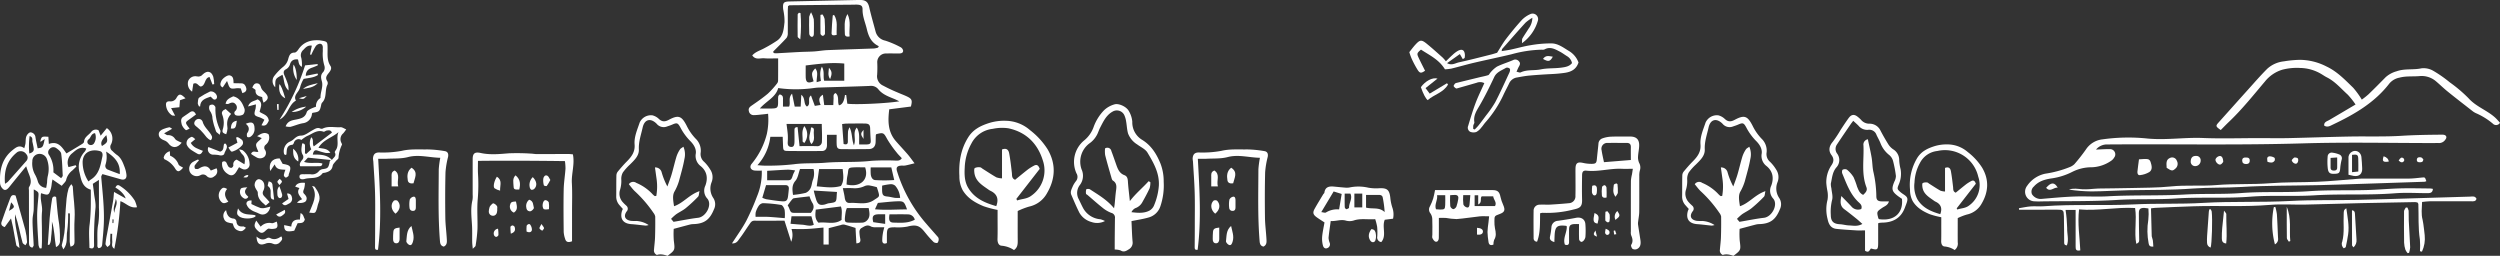 <svg id="b" data-name="レイヤー 2" xmlns="http://www.w3.org/2000/svg" width="860" height="88" viewBox="0 0 860 88"><rect x="0" y="0" width="860" height="88" fill="#333333" stroke="none"/><defs><style>.em{fill:#fff}</style></defs><g id="c" data-name="レイヤー 1"><path id="d" data-name="パス 23759" class="em" d="M720.93 51.46c1.75-.06 3.25-.19 4.76-.15.98-.1 1.86.62 1.96 1.6.05.46-.08.92-.37 1.28-.24.42-.57.78-.96 1.06-1.98 1.4-4.32 2.2-6.74 2.29-2.33-.02-4.63.53-6.71 1.58a22.669 22.669 0 01-7.4 2.29c-2.2.36-4.26.97-5.82 2.76a2.32 2.32 0 00-.66 2.62 3.539 3.539 0 003.1 1.65c3.78-.32 7.57-.69 11.36-.83 3.88-.15 7.78.14 11.65-.08 8.8-.5 17.62-.12 26.39-.61 6.52-.37 13.04-.02 19.51-.51 7.76-.6 15.53-.08 23.26-.63 6.73-.48 13.44-.21 20.16-.41 3.74-.11 7.47-.46 11.2-.56 3.46-.1 6.93 0 10.4.03.3.03.6.07.89.14-.09 1.43-1.01 1.47-2.02 1.47-3.67-.01-7.37-.25-11.02.04-9.21.73-18.45.14-27.63.7-7.42.46-14.85-.1-22.23.48-8.52.66-17.06.04-25.55.61-6.73.45-13.45.08-20.15.5-8.66.54-17.32.38-25.98.5-.83.04-1.66.03-2.49-.03a3.28 3.28 0 01-3.21-3.37c.02-.72.27-1.41.71-1.97 1.46-2.14 3.69-3.63 6.23-4.16 2.84-.42 5.62-1.16 8.28-2.22.64-.23 1.23-.58 1.73-1.04 1.4-1.61 2.72-3.29 3.95-5.03a7.792 7.792 0 015.73-3.52 63.39 63.39 0 0115.51-.28c6.41.6 12.71-.45 19.06-.19s12.76.04 19.14.04c3.4 0 6.8.07 10.19 0 7-.15 13.99-.41 20.99-.54 6.03-.12 12.08.12 18.09-.26 4.37-.27 8.72-.34 13.08-.38.42-.02.83-.02 1.25.02.96.13 1.28.85.67 1.62-.48.79-1.35 1.26-2.27 1.24-.55-.05-1.11 0-1.66 0-15.05 0-30.11-.34-45.14.11-22.4.66-44.79.2-67.18.37-1.55-.06-3.04.61-4.01 1.82"/><path id="e" data-name="パス 23760" class="em" d="M607.3 65.75c-.21.89-.17 1.59-.5 1.92-1.33 1.39-2.74 2.7-4.23 3.93-1.01.82-2.24 1.37-3.32 2.12-.61.48-1.19 1.01-1.73 1.57l.85 1.02c2.94-.49 5.67-1.07 8.43-1.39 2.78-.32 4.99-4.59 3.15-6.64a4 4 0 01-.64-4.42c.92-2.46.64-4.87-1.59-6.71-1.35-1-2.01-2.7-1.69-4.35.22-1.67-.82-3.24-2-4.38a19.468 19.468 0 01-3.37-4.69c-.84-1.5-1.16-1.57-2.81-.84-.56.25-1.16.42-1.74.63-1.26.49-2.69.11-3.55-.94-2.06-2.08-4.18-1.59-4.82 1.31-.54 2.45-1.42 4.85-1.3 7.47.11 2.24-1.55 3.73-3.03 5.21-.91.84-1.74 1.76-2.47 2.76a4.47 4.47 0 00-.55 2.32c.08 1.23-.07 2.47-.42 3.65-.5 1.56-.07 3.26 1.09 4.41.31.37.69.68 1.04 1.02.59.46.7 1.3.24 1.89-.03.04-.06.08-.1.11-1.16 1.62-.56 2.93 1.46 3.24.62.06 1.25.07 1.87.04 1.51.09 2.97.57 4.23 1.41-.33.1-.68.17-1.02.19-1.64-.15-3.27-.39-4.91-.5-2.8-.19-3.98-1.75-3.27-4.44.09-.27.2-.53.33-.79-.4-.45-.76-.85-1.12-1.26a4.398 4.398 0 01-1.16-3.01c.04-2.42 0-4.85.06-7.27.02-.47.18-.92.47-1.3 1.01-1.22 2.04-2.42 3.16-3.54 1.6-1.62 2.83-3.28 2.63-5.78-.21-2.65.93-5.1 1.74-7.55a4.28 4.28 0 014.39-2.5c.85.22 1.64.66 2.27 1.28 1.1 1 2.06.97 3.35.28 3.35-1.79 4.43-1.38 6.19 2.07.79 1.62 1.82 3.1 3.06 4.4a5.689 5.689 0 011.75 4.69c-.22 1.24.24 2.51 1.21 3.31.79.78 1.48 1.65 2.05 2.6a4.72 4.72 0 01.5 4.34c-.72 1.75-.54 3.74.48 5.34.85 1.19.97 2.75.3 4.06-1.41 3.49-3.24 4.91-6.97 5.05-.41 0-.82.05-1.23.14-1.78.46-3.54.94-5.63 1.5-.08 1.33-.07 2.67.03 4.01.41 3.3.47 3.29-2.17 5.28q-2.23-.84-3.63-.31a1.658 1.658 0 01-1.01-1.84c.1-1.37.3-2.74.35-4.11.08-2.42.1-4.84.07-7.27-.1-.47-.31-.9-.61-1.27a43.15 43.15 0 00-6.5-7.52c-.72-.71-1.31-1.54-1.97-2.33.55-.83 1.66-1.05 2.49-.51.02.01.04.02.05.04 2.12.88 4.03 2.2 5.59 3.87.23.25.49.48.77.67.08.06.26-.02.55-.05.35-2 .37-4.05.06-6.06-.17-1.2-.33-2.39-.52-3.73 1.1-.07 2.08.67 2.32 1.74a24.49 24.49 0 001.95 4.81c.48-1.36 1.02-2.7 1.43-4.08.62-2.09 1.09-4.22 1.73-6.3.29-.84.69-1.65 1.19-2.39.22-.35.68-.54 1.16-.91.58 1.33.7 2.82.35 4.23-.44 2.55-1.2 5.04-1.86 7.55-.39 1.3-.92 2.55-1.6 3.72-.74 1.38-.37 3.18-.11 4.97 3.21-1.09 5.14-3.93 8.75-5.19"/><path id="f" data-name="パス 23761" class="em" d="M240.63 65.75c-.21.89-.17 1.59-.5 1.92-1.33 1.39-2.74 2.7-4.23 3.93-1.01.82-2.24 1.37-3.32 2.12-.61.48-1.19 1.01-1.73 1.57l.85 1.02c2.94-.49 5.67-1.07 8.43-1.39 2.78-.32 5-4.59 3.15-6.64a4 4 0 01-.64-4.42c.92-2.46.64-4.87-1.59-6.71-1.35-1-2.01-2.7-1.69-4.35.22-1.67-.82-3.24-2-4.38a19.468 19.468 0 01-3.37-4.69c-.84-1.5-1.16-1.57-2.81-.84-.56.25-1.16.42-1.74.63-1.26.49-2.69.11-3.55-.94-2.06-2.08-4.18-1.59-4.82 1.31-.54 2.45-1.42 4.85-1.3 7.47.11 2.24-1.55 3.73-3.03 5.21-.91.84-1.74 1.76-2.47 2.76a4.47 4.47 0 00-.55 2.32c.08 1.23-.07 2.47-.42 3.65-.5 1.56-.07 3.26 1.09 4.41.31.37.69.68 1.04 1.02.59.46.7 1.3.24 1.89-.03.04-.06.08-.1.11-1.16 1.62-.56 2.93 1.46 3.24.62.06 1.25.07 1.87.04 1.51.09 2.97.57 4.23 1.41-.33.1-.68.17-1.02.19-1.64-.15-3.27-.39-4.91-.5-2.8-.19-3.98-1.75-3.27-4.44.09-.27.2-.53.33-.79-.4-.45-.76-.85-1.12-1.26a4.398 4.398 0 01-1.16-3.01c.04-2.42 0-4.85.06-7.27.02-.47.18-.92.47-1.3 1.01-1.22 2.04-2.42 3.16-3.54 1.6-1.62 2.83-3.28 2.63-5.78-.21-2.65.93-5.1 1.74-7.55a4.28 4.28 0 014.39-2.5c.85.22 1.64.66 2.27 1.28 1.1 1 2.06.97 3.35.28 3.35-1.79 4.43-1.38 6.19 2.07.79 1.62 1.82 3.1 3.06 4.4a5.689 5.689 0 011.75 4.69c-.22 1.24.24 2.51 1.21 3.31.79.78 1.48 1.65 2.05 2.6a4.72 4.72 0 01.5 4.34c-.72 1.75-.54 3.74.48 5.34.85 1.19.97 2.75.3 4.06-1.41 3.49-3.24 4.91-6.97 5.05-.41 0-.82.05-1.23.14-1.78.46-3.54.94-5.63 1.5-.08 1.33-.07 2.67.03 4.01.41 3.3.47 3.29-2.17 5.28q-2.23-.84-3.63-.31a1.658 1.658 0 01-1.01-1.84c.1-1.37.3-2.74.35-4.11.08-2.42.1-4.84.07-7.27-.1-.47-.31-.9-.61-1.27a43.15 43.15 0 00-6.5-7.52c-.72-.71-1.31-1.54-1.97-2.33.55-.83 1.66-1.05 2.49-.51.02.01.04.02.05.04 2.12.88 4.03 2.2 5.59 3.87.23.25.49.48.77.67.08.06.26-.02.55-.05.35-2 .37-4.05.06-6.06-.17-1.2-.33-2.39-.52-3.73 1.1-.07 2.08.67 2.32 1.74a24.49 24.49 0 001.95 4.81c.48-1.36 1.02-2.7 1.43-4.08.62-2.09 1.09-4.22 1.73-6.3.29-.84.69-1.65 1.19-2.39.22-.35.68-.54 1.16-.91.58 1.33.7 2.82.35 4.23-.44 2.55-1.2 5.04-1.86 7.55-.39 1.3-.92 2.55-1.6 3.72-.74 1.38-.37 3.18-.11 4.97 3.21-1.09 5.14-3.93 8.75-5.19"/><path id="g" data-name="パス 23762" class="em" d="M389.23 76.06c.13 2.56.17 4.83.38 7.08a2.59 2.59 0 01-1.28 2.61c-.85.55-1.72 1.13-2.85.4-.65-.22-1.34-.32-2.02-.3v-2.47c.02-2.77.05-5.54.08-8.31.13-.85-.42-1.65-1.25-1.84-1.09-.42-2.11-1.01-3-1.76-1.79-1.41-3.48-2.94-5.22-4.42-.16-.13-.46-.24-.47-.38-.09-.51-.07-1.03.08-1.53.07-.17.94-.22 1.25-.02 2.87 1.89 5.89 3.59 8.3 6.53.1-.64.18-1.06.22-1.49.16-1.52.25-3.04.46-4.55.19-1.36.33-2.62-1.08-3.5-.29-.18-.41-.69-.52-1.08-.74-2.56-1.49-5.12-2.14-7.7-.1-.75-.11-1.52-.03-2.27.64-.44 1.52-.28 1.95.37.11.16.18.34.22.53.61 1.6 1.16 3.22 1.73 4.84.52 1.45 1.11 2.84 2.72 3.44 1 .37 1.17 1.17 1.24 2.16.13 2.16.42 4.31.67 6.78 2.07-2.7 4.43-4.59 6.46-6.85l.59.33c.03.7-.05 1.4-.24 2.07-.74 1.63-1.61 3.21-2.49 4.78-.52.99-1.4 1.74-2.46 2.11-.57.3-1.03.78-1.31 1.37 2.14.25 4.21.45 6.1-.49.72-.38 1.3-1 1.63-1.74.94-2.2 1.52-4.53 1.7-6.91.22-4.33-1.84-7.88-3.92-11.35-.72-1.21-2.32-1.9-3.53-2.81a7.642 7.642 0 01-3.14-3.75c-.4-1.37-.43-2.84-.69-4.26-.11-.75-.33-1.47-.65-2.16a2.85 2.85 0 00-3.86-1.2l-.21.12c-2.18 1.26-3.14 3.44-4.22 5.51-.48.92-.74 1.96-1.29 2.81a8.03 8.03 0 01-2.16 2.41 7.859 7.859 0 00-2.9 9.14c.8 1.77.56 3.84-.64 5.38a4.462 4.462 0 00-.32 4.89c.45.93.88 1.87 1.36 2.79a7.435 7.435 0 006.09 4.06c.53.15 1.05.35 1.54.6-1.41.75-3.06.88-4.57.36a6.875 6.875 0 01-4.21-3.17c-1.02-2.01-1.89-4.1-2.79-6.17-.47-1.08.12-2.04.5-2.98.29-.63.66-1.22 1.09-1.76.63-.76.7-1.84.18-2.67a9.564 9.564 0 012.54-11.25c1.6-1.27 2.79-2.98 3.43-4.91.78-2.08 1.98-3.97 3.52-5.56a8.535 8.535 0 013.56-2.01c1.39-.46 4.12.73 4.96 2.29a8.59 8.59 0 011.19 3.67 6.995 6.995 0 003.39 6.24c3.16 1.95 4.93 4.81 6.32 8.19.75 1.99 1.12 4.1 1.09 6.22.17 2.88-.23 5.77-1.16 8.5a5.874 5.874 0 01-4.05 3.8c-1.89.55-3.87.83-5.86 1.24"/><path id="h" data-name="パス 23763" class="em" d="M646.09 76.8v6.89c-.03 2.24-.26 2.41-2.46 1.79-.51.42-.65 1.71-2.06.76v-6.98c-1.14 0-2.02.05-2.9 0-2.33-.15-4.66-.27-6.97-.53-1.79-.2-2.62-1.45-3-3.34-.58-2.2-.59-4.5-.02-6.7.16-1.02.14-2.07-.07-3.09-.17-.87-.29-1.74-.36-2.62-.07-2.07.49-4.12 1.6-5.87.82-1.16 1.28-2.29.19-3.75s-.88-3.04.4-4.54c1-1.33 1.91-2.71 2.74-4.15.91-1.38 1.81-2.77 2.79-4.1.94-1.27 1.96-1.34 3.17-.32.38.3.74.63 1.07.98.7.85 1.76 1.34 2.86 1.32 1.64-.03 3.14.91 3.83 2.39.86 1.65 1.79 3.27 2.78 4.85.42.61.95 1.15 1.57 1.57 1.33.8 2.12 2.26 2.08 3.81.06 1.03.22 2.04.48 3.04.31 1.77.09 3.6-.63 5.25-.61 1.46-.57 1.62.58 2.63.38.31.77.59 1.18.85 1.25.84 1.44 1.35.99 2.76-.19.58-.43 1.15-.64 1.73-1.36 3.65-4.15 5.13-7.88 5.16-.27 0-.55.04-.82.07-.17.04-.33.09-.49.15m-5.82-4.92c.44-1.23-.38-1.82-1-2.41-2.85-2.72-4.09-6.34-5.55-9.84-.15-.36-.07-1.15.15-1.25.46-.24 1-.25 1.47-.03.89.74 1.67 1.61 2.28 2.59.47 1.07.88 2.16 1.21 3.28.45 1.06.8 2.23 2.09 2.81.77-.72 1.57-1.47 1.12-2.64-1.8-4.7-.79-9.58-1.02-14.38-.16-1 .52-1.94 1.52-2.11.45 2.19.94 4.22 1.29 6.28.28 1.62.25 3.3.6 4.9.64 2.74.98 5.54 1.02 8.35 0 1.38.51 1.81 1.91 1.84.78.02 1.56 0 2.42 0-.36 1.35-1.45 1.64-2.27 2.2-1.95 1.34-1.96 1.33-1.37 3.61.03.11.17.2.26.3 5.53.8 8.38-2.44 7.86-6.99-.45-.31-.91-.61-1.35-.94-2.13-1.6-2.32-2.41-1.27-4.95.33-.6.52-1.27.55-1.95-.21-1.75-.54-3.49-.99-5.2-.22-.79-.67-1.49-1.29-2.01a9.54 9.54 0 01-3.04-4.11c-.38-.96-.91-1.86-1.35-2.79-.39-1.24-1.64-2-2.92-1.79-1.26.1-2.5-.43-3.29-1.42-.52-.53-1.08-1.01-1.81-1.68-.36.48-.62.8-.86 1.14-1.59 2.33-3.19 4.66-4.75 7.02-.64.94-.62 2.19.07 3.11a3.71 3.71 0 01-.27 4.78c-1.37 1.61-1.46 3.63-1.89 5.54-.01.55.05 1.09.19 1.62.12 1.36.6 2.84.23 4.06-.4 1.68-.55 3.4-.43 5.12 0 2.23.96 3.08 3.17 3.19 1.02.05 2.02.37 3.03.4 1.46.05 2.98.46 4.66-.51-.75-.66-1.33-1.22-1.95-1.72-1.4-1.13-2.81-2.26-4.25-3.33-1.52-1.13-1.43-2.56-1.03-4.55 1.31 1.36 2.37 2.43 3.4 3.53a2.955 2.955 0 003.44.94"/><path id="i" data-name="パス 23764" class="em" d="M812.44 34.28c.81-.57 1.58-1.18 2.32-1.84 2-1.92 3.95-3.9 5.89-5.87a9.36 9.36 0 013.75-2.04c2.81-1.02 5.75-.41 8.6-1.03 1.44-.16 2.89.16 4.13.91 1.96 1.15 3.82 2.45 5.57 3.9a48.17 48.17 0 016.46 5.47c2.61 2.93 6.36 4.12 9.17 6.67.59.54 1.1 1.16 1.67 1.78a1.544 1.544 0 01-2.48.29 23.61 23.61 0 00-5.8-3.59c-.44-.2-.86-.46-1.23-.76-2.83-2.21-5.68-4.4-8.47-6.66-1.4-1.13-2.68-2.39-4.05-3.55a7.558 7.558 0 00-5.77-1.77c-2.26.18-4.52-.08-6.78.52a5.99 5.99 0 00-3.48 2.02c-5.1 6.62-12.08 10.64-19.44 14.13-.86.41-1.86 1.09-2.98.34-.1-1.27.97-1.46 1.77-1.93 2.97-1.73 5.92-3.49 9.02-5.32-.8-1.2-1.7-2.33-2.69-3.39-2.3-2.07-4.31-4.5-7.14-5.93-.68-.34-1.31-.78-1.96-1.17a14.65 14.65 0 00-7.26-2.08c-2.07-.12-4.14.08-6.15.6-2.33.71-4.4 2.11-5.93 4.01-4.02 4.75-7.9 9.63-12.43 13.93-.97.92-1.9 1.9-2.81 2.81-1.78-1.22-1.81-1.42-.73-2.62 3.33-3.7 6.64-7.43 9.98-11.13 2.22-2.46 4.39-4.98 6.74-7.32 1.59-1.45 3.61-2.34 5.75-2.56 1.83-.31 3.68-.48 5.54-.52 3.17.05 6.28.83 9.09 2.29 3.69 1.74 6.38 4.6 9.2 7.33 1.1 1.27 2.08 2.63 2.95 4.07"/><path id="j" data-name="パス 23765" class="em" d="M503.18 20.31l-.99-1.71-4.4 3.12c1.62.93 2.87-.02 4.1-.28 3.66-.79 7.28-1.74 10.92-2.65.86-.21 1.7-.5 2.19-.64 1.11-1.74 1.97-3.3 3.04-4.7 1.72-2.25 3.52-4.44 5.43-6.54.82-.85 1.79-1.53 2.86-2.01a1.896 1.896 0 012.73 2.12c-.88 3.17-2.83 5.93-5.5 7.84.06-.85-.04-1.32.14-1.63.65-1.13 1.42-2.2 2.1-3.32a6.452 6.452 0 001.34-3.8c-.84.49-1.63 1.05-2.36 1.69-2.71 2.96-5.34 5.99-8 9-.12.13-.11.37-.23.79 1.11-.18 2.1-.31 3.06-.51 2.33-.5 4.63-1.17 6.98-1.54 2.38-.42 4.79-.62 7.2-.61 2.26.05 4.1 1.52 5.99 2.65 1.49.9 2.63 2.28 3.23 3.92-.76 2.23-2.29 3.17-4.61 3.54-1.56.23-3.12.37-4.7.44-2.55.13-5.09.29-7.63.52-1.42.13-2.84.41-4.25.66-1.19.18-2.2.96-2.69 2.06-.65 1.38-1.4 2.71-2.03 4.1a38.968 38.968 0 01-6.14 9.3c-.5.57-.9 1.24-1.41 1.79a5.26 5.26 0 01-1.69 1.49c-.7.24-1.47.21-2.15-.08-.69-.41-.98-1.28-.66-2.02.79-2.62 1.57-5.24 2.53-7.8.87-2.31 1.98-4.53 3.03-6.9-.82-.42-1.78-.47-2.63-.13-2.16.63-4.33 1.25-6.49 1.86-.19.06-.46.17-.59.09a2.12 2.12 0 01-.83-.77c-.08-.18.21-.57.39-.82.14-.15.33-.26.54-.3 2.58-.64 5.17-1.27 7.76-1.9 1.06-.26 2.14-.45 3.18-.78.33-.11.5-.63.79-.91a9.84 9.84 0 012.24-2.03c1.78-.88 3.71-1.44 5.54-2.24.7-.37 1.56-.18 2.04.46.51.55.33 1.12-.01 1.71-.31.52-.52 1.09-.86 1.83.57.11 1.11.39 1.44.23 2.21-1.04 4.63-.56 6.92-1.03 2.33-.49 4.8-.28 7.18-.62 1.23-.18 2.62-.36 3.55-1.55a3.611 3.611 0 00-1.75-2.4c-.83-.51-1.6-1.11-2.46-1.55-1.65-.86-3.31-1.83-5.26-.74-.33.11-.68.14-1.02.08-3.49.1-6.96.63-10.32 1.58-4.3 1.03-8.64 1.92-12.95 2.93-2.58.61-5.13 1.36-7.71 1.99-.74.14-1.49.22-2.24.26-1.99-3.32-5.29-4.85-8.24-6.78-1.36 1.16-1.46 1.37-.88 2.64.72 1.56 1.52 3.09 2.28 4.62-1.31.9-1.76.93-2.54-.26a33.55 33.55 0 01-2.13-4.02c-.29-.69-.54-1.4-.74-2.12.66-.82 1.34-1.77 2.13-2.62 1.53-1.65 2.06-1.72 3.84-.28 1.88 1.52 3.66 3.15 5.48 4.76.4.41.78.84 1.13 1.29.85-.82 1.55-1.54 2.31-2.21.54-.53 1.15-.99 1.8-1.37 1.49-.8 2.34-.27 2.43 1.45 0 .34-.04.67-.1 1l-.63.39m3.59 24.01l.52.2c.46-.49.95-.96 1.36-1.48.85-1.08 1.68-2.18 2.49-3.29 1.17-1.45 2.24-2.98 3.19-4.59 1.75-3.36 3.3-6.83 4.9-10.27.18-.38.31-1.04.11-1.29-.34-.32-.83-.44-1.28-.31-1.48.91-3.24 1.41-4.09 3.24-1.53 3.25-3.11 6.47-4.9 9.57-1.09 1.88-2.31 3.59-1.91 5.91.06.35-.3.76-.37 1.15-.04.38-.04.76-.02 1.15"/><path id="k" data-name="パス 23766" class="em" d="M673.46 75.04c0 2.91-.02 5.61 0 8.3.18 1.02-.23 2.05-1.06 2.67a7.39 7.39 0 00-3.46-1.22c-.88-.06-1.2-.96-1.17-1.91.06-2.01.02-4.01.03-6.02v-2.13c-1.37-.26-2.71-.61-4.03-1.07-2.29-.97-4.4-2.18-5.79-4.46a8.136 8.136 0 01-.93-3.96c-.36-3.8.51-7.61 2.46-10.88 1.41-2.26 3.47-3.26 5.78-4.02 1.57-.5 3.22-.72 4.87-.66 2.49.06 4.88.99 6.76 2.63 1.92 1.47 3.57 3.26 4.89 5.29 2.52 4.2 2.24 8.44-.14 12.47a7.571 7.571 0 01-5.01 3.72c-1.11.32-2.18.74-3.22 1.25m-.34-3.38c.07.14.13.29.2.42 1.31-.46 2.75-.41 3.96-1.31a8.663 8.663 0 003.26-9.98c-1.45-6.33-7.74-10.28-14.06-8.85a7.624 7.624 0 00-6.01 4.14 15.047 15.047 0 00-1.86 6.68c-.27 1.99.07 4.02 1 5.8 1.8 2.99 4.72 4.2 7.86 5.11q1.05-2.73-1.17-4.06c-.3-.18-.63-.3-.9-.5-1.77-1.28-3.79-2.36-4.08-4.86-.05-.44-.1-1.13.14-1.29.47-.21.99-.27 1.5-.19.24.01.47.27.71.42 1.28.81 2.54 1.65 3.86 2.4.51.17 1.04.27 1.58.29v-8.12c1.38-.52 1.85.25 2.01 1.07.34 1.82.54 3.65.76 5.48.09.73-.11 1.54.91 1.97 1.21-.98 2.42-1.99 3.67-2.96.5-.36 1.02-.68 1.55-.97.94-.55 1.38-.07 1.7.86l-6.57 8.44"/><path id="l" data-name="パス 23767" class="em" d="M350.09 72.59c0 3.56-.02 6.86.01 10.16.01 1.22-.02 2.38-1.29 3.27a8.939 8.939 0 00-4.24-1.49c-1.08-.07-1.46-1.16-1.43-2.34.08-2.45.03-4.91.03-7.37v-2.61c-1.67-.31-3.32-.75-4.92-1.31-2.8-1.19-5.39-2.67-7.08-5.46a9.852 9.852 0 01-1.14-4.85c-.25-4.68.42-9.16 3.01-13.31 1.73-2.77 4.25-3.99 7.07-4.92 1.92-.61 3.94-.89 5.95-.81 3.05.07 5.98 1.21 8.27 3.22 2.35 1.8 4.37 3.99 5.98 6.48 3.08 5.15 2.74 10.33-.17 15.27a9.235 9.235 0 01-6.13 4.55c-1.35.4-2.67.91-3.94 1.53m-.43-4.16l.25.52c1.61-.57 3.36-.5 4.85-1.61 3.92-2.71 5.54-7.7 3.98-12.2-1.73-5.57-5.53-9.66-11.8-11.01-1.8-.27-3.63-.2-5.41.18a9.358 9.358 0 00-7.36 5.07 18.584 18.584 0 00-2.28 8.17c-.14 2.42-.11 4.9 1.22 7.1 2.2 3.65 5.77 5.15 9.62 6.25q1.29-3.34-1.43-4.97c-.36-.22-.76-.37-1.1-.61-2.17-1.56-4.64-2.89-5-5.95-.06-.54-.12-1.38.17-1.58.57-.26 1.21-.34 1.83-.24.29.01.57.33.86.51 1.57.99 3.11 2.02 4.72 2.94.62.21 1.28.33 1.93.35v-9.94c1.69-.64 2.27.3 2.46 1.31.42 2.22.67 4.47.93 6.71.11.89-.14 1.88 1.11 2.41 1.48-1.2 2.97-2.44 4.49-3.62.61-.44 1.24-.83 1.9-1.18 1.15-.67 1.69-.08 2.08 1.05l-8.04 10.33"/><path id="m" data-name="パス 23768" class="em" d="M832.47 86.41c.09-1.34.08-2.69-.03-4.03-.65-4.05-.37-8.13-.53-12.19 0-.12-.12-.24-.25-.5-.28-.09-.58-.15-.87-.17-6.17.11-12.34.21-18.5.36-6.44.15-12.88.37-19.33.5-4.01.08-8.05-.24-12.04.1-8.73.73-17.46.21-26.19.48-4.43.13-8.86.35-13.29.54-.54.02-1.07.12-1.5.18.08 3.29.14 6.44.25 9.59.1.47.23.93.38 1.39.1.71.12 1.43.17 2.18-1.13.1-1.5-.34-1.62-1.15-.51-2.65-.55-5.38-.11-8.05.14-1.31.16-2.62.04-3.93-.47-.09-.94-.16-1.41-.19-1.42.01-1.88.4-1.88 1.84 0 2.91.06 5.82.11 8.73 0 .66.2 1.4-1.01 1.76-.75-4.08.25-8.14-.39-12.29-6.47-.37-12.83 1.05-19.28.48-.57 4.9.23 9.49.43 14.08-1.5.35-1.62-.38-1.61-1.32.02-2.63 0-5.27 0-7.9v-4.68h-3.46c.32 2.06.5 4.13.55 6.21-.07 1.98.65 4.03-.09 5.99-1.08-.1-.93-.73-.94-1.26-.03-2.91-.02-5.83-.09-8.73-.05-2.19-.2-2.3-2.45-2.3-3.68 0-7.35.02-11.03.03h-1.95c-.01-.18-.02-.35-.04-.53 1.37-.22 2.73-.53 4.1-.63 1.45-.11 2.92.07 4.37-.04 10.31-.79 20.66-.13 30.96-.64 7.97-.4 15.96-.04 23.9-.52 9.98-.59 19.97-.12 29.93-.66 7.77-.42 15.52-.21 23.28-.38 6.72-.14 13.44-.37 20.16-.57 6.16-.18 12.32-.39 18.49-.55.77-.02 1.7-.32 2.21.74-.25.99-1.07.87-1.81.87-2.08 0-4.16-.01-6.24-.01-2.71 0-5.41-.02-8.11.01-.81 0-1.61.14-2.56.23-.07 2.18-.36 4.16.18 6.14.11.47.2.94.25 1.42.17 1.29.35 2.58.47 3.87.21 1.94-.12 3.89-.94 5.66l-.65-.13"/><path id="n" data-name="パス 23769" class="em" d="M529.8 73.36c-.08 3.36.14 6.66-1.04 9.77a1.13 1.13 0 01-1.2-1.05v-.21c-.02-3.12-.05-6.24 0-9.36-.03-1.13.86-2.07 1.99-2.1h.12c1.24-.07 2.5.04 3.74-.03 2.19-.13 4.39-.29 6.57-.51 1.22-.19 2.08-1.3 1.97-2.53.06-2.22.02-4.44.02-6.65 0-.9-.02-1.8 0-2.7.04-1.92.73-2.37 2.65-1.94 1 .23 2.03.33 3.06.31 1.3-.03 1.51-.35 1.64-1.62.17-1.77.39-3.53.55-5.3.03-.86.6-1.6 1.42-1.86.91-.32 1.86-.51 2.83-.56 2.21-.09 4.44-.05 6.65-.05 2.07 0 3.12.94 3.11 2.99 0 1.29-.33 2.58-.39 3.87-.05.74.07 1.47.35 2.15.45.78.56 1.72.3 2.58-.18.67-.25 1.35-.22 2.04-.02 4.09.02 8.18-.02 12.27-.01 1.09-.24 2.18-.36 3.27-.06.34-.08.69-.06 1.03.26 1.83.57 3.65.84 5.48.22 1.51-.15 2.56-1.22 3.03-.48.2-1.02.18-1.48-.06-.34-.27-.66-1.12-.48-1.4.74-1.18.43-2.22-.04-3.34-.1-.4-.13-.82-.08-1.24 0-5.82-.02-11.64.02-17.47.06-.75.19-1.49.37-2.22.09-.52.16-1.03.29-1.88-1.39 0-2.55.05-3.69 0-4.08-.21-8.08 1.08-12.19.65-1.21-.13-1.56.34-1.58 1.63-.04 2.77-.07 5.55 0 8.32.07 2.46-.74 2.93-2.98 3.41-3.46.9-7.03 1.28-10.6 1.13-.3.02-.6.08-.88.17m31.24-18.33c0-1.52-.03-2.96 0-4.4.03-1.06-.44-1.5-1.49-1.49-2.13.03-4.27-.04-6.39.02-1.1-.14-2.11.64-2.24 1.75-.03.28-.01.56.07.82.19 1.34.52 2.66.8 4.04l9.26-.75"/><path id="o" data-name="パス 23770" class="em" d="M455.61 76.51c-.99-.66-1.86-1.18-2.68-1.78-1.25-.91-1.43-1.6-.67-2.95.94-1.69 1.96-3.32 2.95-4.98.11-.18.35-.31.37-.49.29-2.16 1.79-2.28 3.48-2.11 1.3.13 2.6.26 3.9.36.48.03.95 0 1.42-.1 2.1-.42 4.26-.38 6.35.11 1.29.22 2.6.28 3.91.17 2.53-.07 3.3.6 3.61 3.14.11 1.22.35 2.43.74 3.6.41 1.21.49 2.5.22 3.75l-2.85.36c-1.07 2.48.75 5.42-1.2 7.68-.86-.09-1.49-.86-1.41-1.72 0-.07.02-.13.03-.2.07-1.1.06-2.21-.04-3.31-.16-.9-.38-1.78-.67-2.65-2.58.2-4.98-.35-7.37.45-.86.28-1.79.3-2.67.06-1.82-.55-3.51.29-5.26.12-.27 2.02-.58 3.91-.75 5.81.04.61.19 1.21.42 1.77.24.69-.11 1.45-.78 1.72-.87.42-1.41-.22-1.57-.87a9.16 9.16 0 01-.27-3.04c.16-1.69.54-3.35.81-4.9m14.29-9.46v4.36c2.13.6 4.53-.27 6.4 1.55-.1-1.7-.33-3.39-.67-5.05-.15-.72-.75-.88-1.45-.86-1.3.04-2.61 0-4.28 0m-15.41 5.92c.69.07 1.31.33 1.62.12a7.32 7.32 0 014.52-1.05c.31-1.84.59-3.55.89-5.32l-2.76-.86-4.27 7.12m14.11-6.38h-2.71v4.75h2.71V66.6zm-6.05 0c0 1.65-.03 3.15.03 4.65 0 .26.39.73.55.71.34-.04.94-.35.93-.53-.05-1.61 1.28-3.1.46-4.83h-1.97z"/><path id="p" data-name="パス 23771" class="em" d="M493.64 65.38h5.23c4.85 0 9.7 0 14.55.01 1.79 0 2.41.62 2.75 2.37.21.93.51 1.83.91 2.69.8 1.83.55 2.54-1.23 3.19-1.73.63-1.77.65-1.77 2.43-.02.83.04 1.66.19 2.48.3 1.37.54 2.67-.29 3.99-.18.51-.26 1.05-.24 1.6-.99.39-1.55.08-1.69-.89-.19-1.14-.31-2.29-.35-3.44.05-1.09.16-2.18.33-3.26.07-.66.14-1.33.23-2.14-1.24 0-2.26-.09-3.26.02-2.65.28-5.29.73-7.94.93-1.23-.03-2.46-.17-3.67-.39-.73-.06-1.47-.01-2.42-.01v4.67c0 .76.01 1.53-.02 2.29-.03.69-.38 1.36-1.08 1.23-.45-.08-.87-.74-1.12-1.23-.17-.33-.02-.81-.02-1.23 0-1.8.05-3.6-.03-5.4-.03-.67-.24-1.32-.62-1.87-.6-.7-.67-1.71-.16-2.48.44-.85.81-1.75 1.1-2.67.26-.81.37-1.67.63-2.88m13.62 5.5h7.02c.71-1.28-.49-2.15-.63-3.35h-3.96c-.68.75.28 2.12-1.2 2.81v-3.18h-1.23v3.72zm-12.92-3.77c.31 1.77-1.02 3.15-.37 4.87.51.04.97.1 1.44.1 1.52-.02 1.65-.12 1.73-1.62.06-1.08.01-2.16.01-3.33h-2.8zm4.49.04c-.05 1.26-.04 2.52.05 3.77.14.49.53.88 1.02 1.02.35.03.94-.49 1.1-.9.28-.83.49-1.68.62-2.55.16-.79-.07-1.39-.99-1.44-.6 0-1.2.03-1.79.1m4.49-.02c-.08 1.07-.06 2.14.06 3.2.23.53.7.91 1.26 1.04.65.11.83-.53.87-1.15.06-.99.17-1.99.26-3.1h-2.46z"/><path id="q" data-name="パス 23772" class="em" d="M834.67 62.32c-.17.09-.35.16-.53.2-5.81.2-11.62.39-17.43.58-6.37.2-12.74.44-19.11.59-8.87.21-17.75.1-26.59.63-5.55.34-11.1.11-16.61.53-7.41.56-14.82.46-22.23.59-4.22.08-8.44.38-12.66.41-2.61-.03-5.21-.24-7.79-.62 1.52-.58 3.04-.24 4.56-.13.88.04 1.76.03 2.64-.04.96-.05 1.93-.19 2.89-.21 3.74-.07 7.49-.07 11.23-.17 4.57-.12 9.16-.07 13.69-.54 5.27-.55 10.54-.05 15.77-.48 6.1-.51 12.21-.15 18.27-.62 5.41-.42 10.8-.29 16.2-.5 4.83-.19 9.65-.7 14.47-1.06.62-.05 1.25-.04 1.87-.04 5.06 0 10.12.03 15.19 0 1.52-.01 3.04-.2 4.55-.36 1.15-.12 1.14-.16 1.61 1.24"/><path id="r" data-name="パス 23773" class="em" d="M543.17 77.09c-.63-.03-1.27-.03-1.9.01-1.12.15-1.49.6-1.51 1.79-.02 1.45 0 2.91 0 4.37 0 .96-.49 1.21-1.44.89-.77-2.18.76-4.19.65-6.29-.11-.09-.16-.16-.22-.17-3.13-.36-3.82.23-3.97 3.39-.03.66-.05 1.32-.08 2.2-1.28-.4-1.73-.91-1.47-2.03.22-1 .37-2.02.46-3.05a2.327 2.327 0 012.21-2.24c2.09-.29 4.18-.62 6.25-1.03 1.64-.33 3.02.39 3.21 2.04.13 1.52.14 3.05.02 4.57-.09.48-.32.92-.65 1.27-.18.22-.64.47-.83.38-.35-.16-.6-.46-.69-.83-.07-1.65-.03-3.31-.03-5.29"/><path id="s" data-name="パス 23774" class="em" d="M9.03 57.16C7.01 59.64 5.21 61.8 3.46 64c-.58.72-1.27 1.64-2.14 1.24a2.945 2.945 0 01-1.29-2.17c-.24-4.43.6-8.5 4.34-11.47 1.19-.94 2.28-1.86 3.97-.62.17-.5.3-1.01.41-1.53.1-.68.05-1.39.18-2.07.18-.98 1.07-1.96 1.7-1.84.85.12 1.51.82 1.57 1.68.19 1.27.5 2.52.76 3.79 1.75-.21 1.84-.32 2.42-3.19l-1.39.94c-.03-.05-.15-.17-.13-.24.5-1.6.51-1.61 2.78-1.47.05.75.1 1.53.16 2.46 3.35-1.18 4.65 1.33 6.06 3.27 1.85-1.11 3.63-2.16 5.37-3.24.28-.17.65-.48.67-.74.1-1.69 1.62-2.32 2.48-3.43.59-.78 1.66-1.01 2.53-.55.2.51.41 1.08.71 1.86l2.13-2.61a4.371 4.371 0 011.47 5.54c-.51.78-.3 1.82.47 2.35.43.45.9.86 1.39 1.24 1.64 1.05 2.2 2.78 2.84 4.44.28.77.47 1.56.57 2.37.19 1.41-.6 2.05-1.95 1.66-2.02-.58-4.05-1.15-6.31-1.78-.1.24-.43.65-.4 1.03.45 5.36 1.11 10.72.88 16.12-.1 2.33-.35 4.66-.55 6.99-.06.76-.39 1.32-1.35 1.32-.11-.22-.33-.47-.32-.7.1-2.55-.21-5.09.33-7.65.25-1.85.32-3.72.21-5.59.03-3.04 0-6.07 0-9.53l-2.1 1.35c.17 1.33.31 2.32.42 3.32.19 1.71.69 3.46.49 5.13-.41 4.2-.57 8.42-.48 12.64 0 1.03-.45 1.38-1.6.95 0-2.72-.31-5.52.09-8.22.29-2.68.42-5.37.39-8.07.03-1.24 0-2.48 0-3.73-3.01-.88-3.33-3.51-3.86-5.81a7.653 7.653 0 011.81-7.33c.21-.31.37-.65.48-1.01-2.21-.83-3.59.59-4.87 1.65a4.108 4.108 0 00-1.23 4.74l2.46-.66.26.46c-.47.45-.93.9-1.4 1.34a5.81 5.81 0 00-2.12 3.21c-.13.7-.91 1.28-1.53 2.09l-3.19-2.2c-.09.48-.18.9-.24 1.32-.05.62-.15 1.23-.29 1.83-.72 2.35-.85 2.4-3.39 1.58-.44 2.15.53 4.2.33 6.28-.2 2.13-.03 4.29-.04 6.44 0 2.08.08 4.17-.1 6.24l-.62.05c-.21-.36-.36-.76-.46-1.17-.19-3.24-.43-6.49-.46-9.73-.02-2.27.23-4.55.42-6.82.14-1.6.14-1.67-1.59-2.6 0 2.37.04 4.63-.02 6.89-.03 1.09-.33 2.17-.38 3.26-.05 1.24.02 2.48.08 3.71.08 1.79.23 3.57.29 5.36 0 .28-.29.56-.44.83-1.22-.27-1.15-1.15-1.16-1.98 0-4.02-.01-8.04-.02-12.06 0-1.87 0-3.74-.01-5.62 0-.42-.14-.93.06-1.23 1.09-1.72.38-3.31-.25-4.92-.22-.56-.4-1.13-.78-2.24m21.43 5.27c.44-.35.63-.54.87-.68 2.9-1.82 3.28-4.91 3.93-7.85.15-.7.14-1.61-.83-1.9-2.62-.78-5.77.07-5.96 3.62-.02 2.42.67 4.78 2 6.8m-14.53 2.21c.11-.65.23-1.29.31-1.93 0-.68.08-1.37.21-2.04.53-2 .42-4.12-.32-6.06a2.68 2.68 0 00-3.02-1.6 2.477 2.477 0 00-1.95 2.51c-.17 1.65.2 3.32 1.04 4.75.35.67.63 1.37.84 2.09a3.055 3.055 0 002.89 2.27m-14.17-1.4c.35-.19.68-.42.99-.67 2.11-2.37 4.21-4.74 6.31-7.12.65-.67.65-1.74 0-2.41-.68-1-2.02-1.3-3.06-.69-3.42 2.69-4.66 6.24-4.24 10.9m16.64-3.93l2.68 2.01c.27-.41.55-.65.54-.86-.13-2.53-.18-5.07-.53-7.57-.1-.73-1.02-1.45-1.73-1.94-.72-.5-1.7-.36-2.25.32-.59.54-.67 1.44-.19 2.07a9.805 9.805 0 011.48 5.97m18.13-7.16c.34 1.52.26 3.11-.22 4.59-.18.71.22 1.44.92 1.66 1.24.52 2.51.96 4 1.53.31-3.89-1.87-5.96-4.69-7.77m-3.82-6.33c-1.39.15-1.39 1.51-2.15 2.1a1.066 1.066 0 00-.01 1.77c.6.4 1.42.24 1.82-.36.03-.05.06-.1.09-.16.59-1.02.69-2.26.26-3.36m-22.61 7c1.27-.37 1.65-.94 1.51-1.81-.11-.74-.27-1.47-.44-2.2-.15-.64.36-1.53-.96-1.99-.26 1.99-.3 4-.11 6m26.5-6.31c-1.68 1.7-2.07 2.67-1.5 3.74 1.98-1.25 2.05-1.42 1.5-3.74"/><path id="t" data-name="パス 23775" class="em" d="M39.35 85.59c-1.23-.81-.64-1.78-.73-2.58-.05-.86-.06-1.72-.02-2.58l-.62-.02c-.03.83-.07 1.65-.1 2.48.06.41.05.83-.04 1.23-.16.35-.59.59-.91.87-.23-.37-.67-.76-.64-1.12.12-1.15.3-2.28.54-3.41.68-3.71 1.38-7.41 2.04-11.13.19-1.07.24-2.16.36-3.3l3.99 2.24c-.3-1.22-1.8-2.78-3.52-3.74.34-.73.76-1.15 1.57-.57a16.7 16.7 0 015.11 5.07c.32.73.57 1.49.74 2.26-2.46.44-3.72-1.43-5.7-2.08-.31 5.5-1 10.96-2.08 16.36m.48-17.13c-.17 1.6-1.15 3.12-.43 4.81-.12-1.65 1.38-3.07.43-4.81m-.73 7.06l-.4-.05v1.28h.32c.03-.4.05-.82.08-1.23"/><path id="u" data-name="パス 23776" class="em" d="M3.79 75.14c-.95 1.31-1.54 2.13-2.16 2.97-1.05-.29-1.37-.96-1.1-1.75.93-2.72 1.92-5.42 2.96-8.11.25-.64.58-1.53 1.88-.96 1.1 3.85 2.28 7.83 3.35 11.85.32 1.34.51 2.7.59 4.08.03.36-.36.76-.56 1.15-.33-.28-.86-.5-.97-.84-.45-1.5-.76-3.04-1.13-4.57-.38-1.78-.88-3.53-1.47-5.25-.29 3.82 1.14 7.43 1.53 11.63-.61-.53-1.05-.72-1.1-.99-.42-2.07-.75-4.16-1.15-6.24-.16-.86-.38-1.7-.67-2.96m-.69-2.61c2.07-1.2 2.11-1.4.73-2.95-.24.98-.46 1.85-.73 2.94"/><path id="v" data-name="パス 23777" class="em" d="M23.44 73.4c.04 2.04-.07 4.07-.33 6.09-.38 1.95.4 4.16-1.32 6.3-.28-.75-.63-1.21-.53-1.51.79-2.72 1.17-5.54 1.12-8.37.1-2.55.29-5.11.53-7.65.13-1.16.36-2.3.68-3.42.25-.54.56-1.04.94-1.49.27.46.5.67.51.89.14 3.65.85 7.26.62 10.94-.16 2.56-.04 5.13-.02 7.69 0 .87-.02 1.67-1.39 1.98-.13-.56-.22-1.13-.27-1.7 0-2.56.04-5.13.06-7.69v-2.04l-.6-.03"/><path id="w" data-name="パス 23778" class="em" d="M19.26 84.98c-.55-3.03-.48-5.97-1.4-8.78.06 1.42.02 2.84-.15 4.25-.24 1.26.04 2.69-.8 3.81l-.47-.06c.21-3.05.42-6.09.64-9.14.06-.76.15-1.51.24-2.26.19-1.49.34-2.99.61-4.46.05-.46.46-.8.92-.75.12.01.23.05.33.11.06.07.14.11.14.17.25 2.45.4 4.92.75 7.36.44 2.44.62 4.92.54 7.4.16 1.01-.41 2-1.36 2.36"/><path id="x" data-name="パス 23779" class="em" d="M828.09 71.34c.22.36.39.74.48 1.15.07 1.1-.02 2.21.04 3.32.15 3.09.37 6.18.49 9.27-.05.64-.18 1.28-.38 1.89l-.5.12c-.31-.36-.57-.76-.77-1.2-.25-.78-.4-1.6-.44-2.42-.05-3.59-.06-7.19-.02-10.78 0-.43.38-.85.58-1.27l.51-.07"/><path id="y" data-name="パス 23780" class="em" d="M498.12 29.07c-1.56 2.81-4.81 3.42-6.99 5.38q-1.08-.86-2.35-4.46c1.49-2.07 3.95-3.46 5.73-2.96l-4.12 3.28c.49.64.95 1.26 1.43 1.89l5.95-3.57.35.44"/><path id="z" data-name="パス 23781" class="em" d="M807.88 60.12c0-2.07.02-3.93 0-5.79-.05-.92.47-1.78 1.3-2.18.83-.43 1.85-.26 2.49.42.36.38.59.86.65 1.38.16 1.3.19 2.61.27 3.92.12 1.92-1.03 2.96-2.94 2.64-.53-.09-1.06-.23-1.77-.39m1.22-.89l2.16-.23c0-1.57.05-3-.02-4.43-.06-1.34-.41-1.52-2.14-1.31v5.97z"/><path id="aa" data-name="パス 23782" class="em" d="M735.8 54.81c.73-.05 1.28-.11 1.82-.12.89 0 1.81-.14 2.19 1.05.4 1.25.74 2.6-.42 3.44-.99.58-2.1.95-3.24 1.07-.63.11-.95-.54-.88-1.15.14-1.41.35-2.82.54-4.3"/><path id="ab" data-name="パス 23783" class="em" d="M807.14 71.66c.41 3.06 1.04 5.94.63 8.89-.21 1.48-.5 2.95-.82 4.41-.04.18-.42.29-.68.45-.68-.55-.9-1.49-.54-2.28.83-3.14.32-6.32.5-9.47.04-.72-.11-1.5.91-2"/><path id="ac" data-name="パス 23784" class="em" d="M802.8 59.8c-1.27.02-1.85-.36-2.04-1.79a20.9 20.9 0 01-.05-4.11c-.01-.76.6-1.39 1.36-1.41.11 0 .23.01.34.04.81.1 1.6.31 2.36.63.67.28 1.01 1.03.77 1.72-.24.93-.4 1.87-.49 2.83-.13 1.8-.36 2.06-2.24 2.09m-1.09-5.48v3.34c0 .67.36.98 1.02 1.01.7.03 1.24-.17 1.25-.98.02-1.13 0-2.26 0-3.53l-2.27.16"/><path id="ad" data-name="パス 23785" class="em" d="M782.71 71.18c.24.82.42 1.66.54 2.5.18 2.75.27 5.5.4 8.25.13.87-.3 1.73-1.08 2.13a28.43 28.43 0 01-.37-12.81l.51-.07"/><path id="ae" data-name="パス 23786" class="em" d="M809.61 85.09c-.23-.32-.51-.53-.51-.75-.02-3.98-.02-7.96-.02-12.02.85.12.98.61 1.02 1.2.17 2.97.36 5.94.54 8.9.1 1-.28 1.99-1.02 2.66"/><path id="af" data-name="パス 23787" class="em" d="M760.45 71.97c.17.25.3.52.38.81.31 2.68.06 11.07-.37 12.39-.74-.21-1.25-.9-1.24-1.67-.04-.76-.03-1.52.02-2.28.19-2.81.39-5.63.6-8.44.04-.26.09-.51.16-.76l.44-.06"/><path id="ag" data-name="パス 23788" class="em" d="M745.33 57.71c-.06-1.43-.36-2.84 1.3-3.45.88-.33 1.86.12 2.19 1v.02c.55.93.31 2.13-.55 2.78-.91.82-1.27.78-2.96-.35"/><path id="ah" data-name="パス 23789" class="em" d="M765.07 72.48c.39.56.79.87.78 1.17-.08 3.34.35 6.71-.04 10.11-1.35-.12-1.48-.97-1.5-1.79-.02-1.17.03-2.35.13-3.52.16-1.84.38-3.67.62-5.97"/><path id="ai" data-name="パス 23790" class="em" d="M787.36 83.14c-.24-.42-.68-.84-.68-1.26-.06-3.42-.03-6.85-.03-10.71 1.7 4.07.81 7.97 1.21 11.74l-.5.23"/><path id="aj" data-name="パス 23791" class="em" d="M755.39 53.64c.82-.09 1.55.5 1.64 1.32.01.12.01.23 0 .35-.02 1-.83 1.82-1.83 1.84-.83.05-1.55-.59-1.6-1.43 0-.1 0-.2.01-.29.05-1.2.67-1.82 1.78-1.79"/><path id="ak" data-name="パス 23792" class="em" d="M471.76 78.82c1.21.06 1.43.92 1.53 1.71.12.72.06 1.46-.16 2.16-.31.83-1.27.83-1.77.04-.83-1.32-.56-2.6.39-3.91"/><path id="al" data-name="パス 23793" class="em" d="M552.67 67.93c-.98.29-1.54-.06-1.62-.73-.1-.95-.08-1.92.05-2.87.04-.26.59-.63.9-.63.22 0 .61.53.64.84.08 1.15.03 2.3.03 3.39"/><path id="am" data-name="パス 23794" class="em" d="M764.79 55.7c-.18.18-.49.76-.94.9-.75.24-1.94-1.03-1.7-1.87.24-.52.71-.9 1.26-1.04.84-.18 1.36.55 1.38 2.01"/><path id="an" data-name="パス 23795" class="em" d="M707.86 64.56c-1.38-.22-2.58 1.72-3.99.04 1.7-1.95 2.87-1.99 3.99-.04"/><path id="ao" data-name="パス 23796" class="em" d="M552.94 72.66c.28.41.72.8.79 1.24.08.74.06 1.5-.06 2.23-.02.16-.48.43-.61.37-.33-.15-.81-.44-.83-.7-.04-.98-.02-1.97.04-2.95l.66-.21"/><path id="ap" data-name="パス 23797" class="em" d="M547.72 63.92c.85-.36 1.42-.15 1.6.68.06.54.05 1.08-.02 1.61-.03.64-.37 1.14-1 .99-.3-.07-.64-.67-.68-1.06-.03-.75 0-1.49.1-2.24"/><path id="aq" data-name="パス 23798" class="em" d="M555.73 67.7c-1.16-1.55-.67-2.85-.58-4.1.01-.19.5-.4.8-.5.12-.04.46.18.47.3.11.95.15 1.92.12 2.88-.03.4-.42.77-.8 1.41"/><path id="ar" data-name="パス 23799" class="em" d="M780.02 55.67c-.08-.79-.4-1.66.59-1.89.64-.03 1.27.14 1.81.49.16.08.2.81.03 1.04-.64.87-1.5.65-2.43.36"/><path id="as" data-name="パス 23800" class="em" d="M549.57 76.92c-1.48-.25-1.66-.85-1.06-3.64 1.54.7 1.69 1.24 1.06 3.64"/><path id="at" data-name="パス 23801" class="em" d="M772.63 54.18c.94-.04 1.36.4 1.29 1.23-.06.73-.53 1.02-1.27 1.02-.83 0-1.32-.35-1.34-1.18-.01-.92.61-1.12 1.31-1.07"/><path id="au" data-name="パス 23802" class="em" d="M530.79 20.27c1-1.44 2.18-.93 3.38-.77-.92 1.69-1.52 1.83-3.38.77"/><path id="av" data-name="パス 23803" class="em" d="M508.09 78.36c1.39.09 2.08.57 2.04 1.33-.04.79-.76 1.18-2.04 1.02v-2.35z"/><path id="aw" data-name="パス 23804" class="em" d="M789.21 54.18c1-.04 1.43.22 1.39.91-.03.66-.34 1.33-1.05 1.22-.55-.14-.99-.55-1.18-1.08-.06-.35.63-.81.83-1.04"/><path id="ax" data-name="パス 23805" class="em" d="M556.38 72.59c1.05 1.55.99 1.78-.67 3.06-.51-1.05-.23-2.32.67-3.06"/><path id="ay" data-name="パス 23806" class="em" d="M819.98 53.75q1.62.53 1.75 1.83c-1.96.31-2.37-.11-1.75-1.83"/><path id="az" data-name="パス 23807" class="em" d="M833.63 54.81c-.12 1.07-.71.99-1.25 1.01-.66.02-1.08-.26-.99-.96.12-.85.87-.82 1.43-.73.34.05.62.51.81.68"/><path id="ba" data-name="パス 23808" class="em" d="M412.06 54.67c.58 10.63 1.24 20.95-.07 31.24-.98.18-1.02-.36-1.02-.96.02-2.56.04-5.13.04-7.69 0-3.67.07-7.34-.04-11.01-.1-3.58-.38-7.15-.59-10.72a9 9 0 01-.11-1.03c.1-1.45.76-2.03 2.04-2.05 2.62.1 5.24-.08 7.81-.55 2.97-.71 5.91-.44 8.85-.5 2 .04 3.99.23 5.96.58 1.07.15 1.38.95 1.16 2.01a30.14 30.14 0 00-.88 5.25c-.13 5.19-.13 10.38-.06 15.57.03 2.48.38 4.95.51 7.43.05.93.16 1.99-1.02 2.59-.88-.19-1.23-.75-1.32-1.73-.69-8.27-.46-16.55-.43-24.84.09-1.34.27-2.66.53-3.98-3.9-.08-7.4-1.22-11.12-.24-2.35.62-4.92.44-7.39.58-.87.05-1.75 0-2.87 0"/><path id="bb" data-name="パス 23809" class="em" d="M423.5 77.74c.37 1.83 1.12 3.57.5 5.44-.2.61-.46 1.35-1.2 1.09-.47-.16-1.11-.9-1.06-1.3.23-1.82.04-3.81 1.75-5.23"/><path id="bc" data-name="パス 23810" class="em" d="M424.2 63.06c-1.1.19-1.83-.18-1.96-1-.25-1.58-.24-3.17 1.29-4.37 2.39 1.55 1.12 3.46.67 5.37"/><path id="bd" data-name="パス 23811" class="em" d="M419.42 78.28c0 1.46.02 2.75 0 4.03-.01.76-.36 1.42-1.18 1.38s-1.08-.73-1.06-1.49c-.01-.82.02-1.64.09-2.46.12-1.01.51-1.28 2.16-1.46"/><path id="be" data-name="パス 23812" class="em" d="M418.95 64.13h-2.28v-3.29c0-.81-.18-1.69 1.07-2.19 2.11 1.37.64 3.5 1.21 5.48"/><path id="bf" data-name="パス 23813" class="em" d="M418.02 73.51c-1.53-1.25-1.79-3.27-.57-4.48.38-.21.84-.21 1.22 0 1.26 1.32 1 3.14-.64 4.48"/><path id="bg" data-name="パス 23814" class="em" d="M425.01 70.31v1.03c-.01.59-.13 1.14-.85 1.2-.59.12-1.18-.26-1.3-.85-.01-.05-.02-.1-.02-.16-.12-.96-.1-1.93.07-2.88.24-.52.73-.89 1.29-1 .67-.08.8.61.81 1.19v1.45"/><path id="bh" data-name="パス 23815" class="em" d="M162.64 85.6c-.1-1.03-.19-1.65-.2-2.27-.04-2 .05-4.01-.08-6-.17-2.83-.51-5.65.16-8.46.1-.62.13-1.24.08-1.86 0-4.09-.01-8.18 0-12.27 0-2.01.77-2.55 2.73-2.12 3.21.71 6.42.39 9.66.12 2.54-.1 5.08-.07 7.61.1.69.02 1.37.16 2.06.17 3.6 0 7.21-.03 10.81-.04.48 0 .95.07 1.6.12.71 3.35-.53 6.59-.35 9.87.19 3.39.05 6.79.06 10.19V83c-1.3.5-2.06.29-2.37-.82a9.25 9.25 0 01-.5-2.39c-.05-4.85-.1-9.71 0-14.56.05-2.4.45-4.79.62-7.2 0-.87-.07-1.75-.19-2.61-10.03-.13-19.89-.19-29.92-.08 0 1.66-.06 3.03.01 4.39.18 2.9.16 5.81-.08 8.7-.32 3.43 0 6.92-.1 10.38-.11 1.92-.33 3.83-.65 5.73-.04.26-.42.48-.98 1.06"/><path id="bi" data-name="パス 23816" class="em" d="M130.1 54.67c.58 10.63 1.24 20.95-.07 31.24-.98.18-1.02-.36-1.02-.96.02-2.56.04-5.13.04-7.69 0-3.67.07-7.34-.04-11.01-.1-3.58-.38-7.15-.59-10.72a9 9 0 01-.11-1.03c.1-1.45.76-2.03 2.04-2.05 2.62.1 5.24-.08 7.81-.55 2.97-.71 5.91-.44 8.85-.5 2 .04 3.99.23 5.96.58 1.07.15 1.38.95 1.16 2.01a30.14 30.14 0 00-.88 5.25c-.13 5.19-.13 10.38-.06 15.57.03 2.48.38 4.95.51 7.43.05.93.16 1.99-1.02 2.59-.88-.19-1.23-.75-1.32-1.73-.69-8.27-.46-16.55-.43-24.84.09-1.34.27-2.66.53-3.98-3.9-.08-7.4-1.22-11.12-.24-2.35.62-4.92.44-7.39.58-.87.05-1.75 0-2.87 0"/><path id="bj" data-name="パス 23817" class="em" d="M141.54 77.74c.37 1.83 1.12 3.57.5 5.44-.2.61-.46 1.35-1.2 1.09-.47-.16-1.11-.9-1.06-1.3.23-1.82.04-3.81 1.75-5.23"/><path id="bk" data-name="パス 23818" class="em" d="M142.24 63.06c-1.1.19-1.83-.18-1.96-1-.25-1.58-.24-3.17 1.29-4.37 2.39 1.55 1.12 3.46.67 5.37"/><path id="bl" data-name="パス 23819" class="em" d="M137.46 78.28c0 1.46.02 2.75 0 4.03-.01.76-.36 1.42-1.18 1.38s-1.08-.73-1.06-1.49c-.01-.82.02-1.64.09-2.46.12-1.01.51-1.28 2.16-1.46"/><path id="bm" data-name="パス 23820" class="em" d="M136.99 64.13h-2.28v-3.29c0-.81-.18-1.69 1.07-2.19 2.11 1.37.64 3.5 1.21 5.48"/><path id="bn" data-name="パス 23821" class="em" d="M171.05 71.64c.04 1.18-.04 2.12-1.02 2.53-.45.13-.94.05-1.32-.22-.83-.67-.56-1.62-.35-2.5.06-.27.19-.52.38-.73.3-.32.74-.84 1.01-.78.49.18.91.51 1.2.94.18.23.1.67.11.77"/><path id="bo" data-name="パス 23822" class="em" d="M136.06 73.51c-1.53-1.25-1.79-3.27-.57-4.48.38-.21.84-.21 1.22 0 1.26 1.32 1 3.14-.64 4.48"/><path id="bp" data-name="パス 23823" class="em" d="M143.05 70.31v1.03c-.01.59-.13 1.14-.85 1.2-.59.12-1.18-.26-1.3-.85-.01-.05-.02-.1-.02-.16-.12-.96-.1-1.93.07-2.88.24-.52.73-.89 1.29-1 .67-.08.8.61.81 1.19v1.45"/><path id="bq" data-name="パス 23824" class="em" d="M170.93 60.78c1.96 1.25 1.03 2.92 1.1 4.8-.68-.16-1.33-.44-1.92-.82-.56-.57-.1-2.56.82-3.98"/><path id="br" data-name="パス 23825" class="em" d="M177.35 60.31c1.73 1.43 1.71 3.1 1.27 4.9-1.72.04-1.94-.06-1.97-1.35-.03-1.17-.43-2.46.7-3.55"/><path id="bs" data-name="パス 23826" class="em" d="M183.28 60.93c1.38 1.4 1.59 2.93.56 3.99-.27.28-.66.41-1.04.37-.27-.08-.53-.57-.58-.91-.27-1.26.13-2.57 1.06-3.46"/><path id="bt" data-name="パス 23827" class="em" d="M182.06 68.7c1.51.48 1.3 1.81 1.59 2.77.09.28-.65 1.08-1.13 1.2-.64.14-1.27-.27-1.41-.91-.02-.07-.02-.14-.03-.22-.28-1.05.1-2.17.96-2.84"/><path id="bu" data-name="パス 23828" class="em" d="M177.5 69.34c.26 1.37.81 2.76-.73 3.8a2.234 2.234 0 01-1.25-2.8c.21-.79.57-.98 1.98-1.01"/><path id="bv" data-name="パス 23829" class="em" d="M189.32 61.91c-.37.72-.78 1.41-1.24 2.07-.1.13-.96-.06-.99-.21-.21-.75-.28-1.53-.2-2.3.1-.63.56-1.42 1.4-1.03.43.2.64.88 1.02 1.47"/><path id="bw" data-name="パス 23830" class="em" d="M188.82 71.97c-.35.05-.71.08-1.06.1-.23-.02-.46-.05-.68-.1-.78-.73-.4-3.02.48-3.13.51.02.97.31 1.22.75.12.79.14 1.59.06 2.38"/><path id="bx" data-name="パス 23831" class="em" d="M181.13 79.64c-.04-.63-.03-1.25.02-1.88.08-.57.97-.92 1.24-.49.4.53.6 1.18.59 1.84-.13.75-.85 1.03-1.85.53"/><path id="by" data-name="パス 23832" class="em" d="M171.32 78.68c.11.72.16 1.46.14 2.19-.14.34-.46.58-.82.63a1.04 1.04 0 01-.73-.72 1.635 1.635 0 011.41-2.1"/><path id="bz" data-name="パス 23833" class="em" d="M175.72 80.39c-.09-.77-.13-1.54-.13-2.31.01-.2.46-.53.7-.53a1 1 0 01.75.52c.24.88.29 1.77-1.32 2.31"/><path id="ca" data-name="パス 23834" class="em" d="M186.26 77.06c.48.74.86 1.07.88 1.42.02.29-.4.6-.62.9-.33-.27-.84-.48-.94-.82-.08-.29.3-.72.68-1.51"/><path id="cb" data-name="パス 23835" class="em" d="M825.14 55.23c.5-.78.91-1.4 1.71-.73.2.24.25.57.15.87-.55.73-1.15.54-1.86-.13"/><path id="cc" data-name="パス 23836" class="em" d="M552.36 78.68c1.08.43 1.58.89 1.21 1.77-.19.25-.5.39-.81.36-.95-.44-.55-1.19-.4-2.13"/><path id="cd" data-name="パス 23837" class="em" d="M98.25 43.49c.76-2.01 2.41-2.12 3.7-2.39 1.67-.34 3.02-.69 3.57-2.53.13-.44.73-.8 1.19-1.05.64-.31 1.31-.58 1.99-.81-.08-1.1.41-2.17 1.3-2.82.11-.08.27-.21.26-.31-.07-1.9 1-3.71.46-5.62-.33-1.18-.53-2.18.5-3.22.45-.59.59-1.36.39-2.07-.5-1.65-.69-3.38-.56-5.1 0-.35-.03-.69 0-1.04.04-.79-.23-1.49-1.05-1.48-.58.09-1.1.41-1.43.9-.56.93-1.06 1.9-1.49 2.9l-.42-.1c.19-.97.39-1.95.61-3.05-1.48-.21-2.18.69-2.91 1.45-.81.68-1.09 1.8-.7 2.79.2 1.01.27 2.03.19 3.06-1.23-.65-1.04-1.73-1.35-2.55q-2.06-.26-2.69 1.5c-.18.81-.71 1.5-1.44 1.89-.93.43-.91 1.23-.5 2.12.48 1.07.9 2.16 1.26 3.27.11.63.15 1.27.13 1.9-1.74-1.61-1.38-3.57-2.1-5.43-.84.57-1.79.91-2.18 1.58s-.22 1.68-.31 2.72c-1.12-1.08-1.21-2.85-.19-4.02.85-1.09 1.82-2.09 2.89-2.96a4.96 4.96 0 001.82-2.88c.34-1.13.69-2.07 2.17-2.05.41 0 .93-.56 1.22-.99 1.75-2.64 4.29-3.44 7.29-3.23.14 0 .27.03.41.05 2.39.38 2.39.39 2.41 2.91.01 1.99-.23 3.99.98 5.83.64.97-.15 1.9-.72 2.62-.68.85-1.06 1.56-.41 2.59.22.36.26.8.13 1.2-1.04 1.97-.11 4.53-1.89 6.27-.16.22-.26.48-.29.75-.47 2.21-.65 2.39-2.92 2.71-.08.08-.23.17-.25.29a3.546 3.546 0 01-3.12 3.3c-1.47.25-2.86.88-4.31 1.25a5.31 5.31 0 01-1.59-.16"/><path id="ce" data-name="パス 23838" class="em" d="M114.2 55.08l-8.28-.85-1.34 1.47c2.25.72 4.34 0 6.32.54-.1 1.06-.83.94-1.4.94-2.06.03-4.12.01-6.23.01-.38-.85.14-1.5.66-2.17.49-.5.56-1.28.15-1.86-.65-1.17-.33-2.51-.13-3.83 1.23.02.94.85.96 1.47.03.66 0 1.31 0 1.97l.45.19 1.72-1.61c-.68-1.3-.68-2.85.01-4.14 1 .94.21 2.12.86 3.15l6.23-4.72c-.35-.98-1.09-.82-1.75-.74-.4.05-.85.51-1.14.41-2.24-.8-3.83.76-5.64 1.48-.7.38-1.37.84-1.98 1.36-.79-.51-1.85-.29-2.36.5-.11.17-.18.35-.23.54-.1.24-.32.59-.51.61-2.13.2-1.87 1.84-2.03 3.24 0 .06-.07.11-.18.29-.2-.1-.55-.14-.61-.3a3.66 3.66 0 011.74-4.21c.44-.18.85-.41 1.24-.68.86-.72 1.48-1.47 2.91-1.5 1.3-.03 2.58-1.15 3.85-1.83.85-.46 1.63-1.07 2.7-.6.25.11.54.12.8.03 1.99-.98 4.1-.34 6.15-.48.57-.04 1.17.43 1.96.75-.32.47-.66.92-1.02 1.35-.95.78-1.23 2.1-.68 3.2.12.24.31.59.22.76a11.64 11.64 0 00-1.17 4.52c-.03.37-.62.69-.91 1.06-.41.53-1 1.05-1.1 1.65-.26 1.53-1.3 2.01-2.55 2.34-.33.09-.81.05-.97.26-1.57 2.1-4.03 1.32-6.06 1.9-.63.18-1.79.31-1.84-.73-.05-1.07 1.02-.86 1.76-.88.69-.03 1.39-.03 2.08 0 1.11.21 2.25-.24 2.92-1.15.38-.37.87-.59 1.4-.63 1.48-.21 1.75-.41 2.13-1.98.12-.51.06-1.17.87-1.13.44-.82 1.69-1.3 1-2.59-.08-.16.13-.53.29-.75 1.38-1.92.04-4.23.99-6.27-2.2 1.92-5.28 2.6-6.91 5.4 1.49.33 3.02.14 4.1 1.71-.53.08-1.06.1-1.6.06-.93-.21-1.85-.48-2.75-.79-1.12-.39-1.44.2-1.69 1.35 2.46 0 4.85-.06 6.58 1.88"/><path id="cf" data-name="パス 23839" class="em" d="M82.22 57.53c-.36.6-.6 1.01-.85 1.42-.87 1.47-1.87 1.76-3.19.77a3.926 3.926 0 01-1.73-4.01c.74-.41 1.19-.21 1.5.35.17.45.38.88.65 1.28.27.28.66.43 1.05.4.34-.16.58-.48.63-.86-.19-.86.31-1.71 1.15-1.97l2.65 1.6c.3-1.43.24-2.58-.83-3.53-.4-.49-.73-1.03-1-1.6.41.05.82.14 1.21.29a6.058 6.058 0 012.39 4.59c.17.94-.46 1.85-1.4 2.02-.33.06-.67.02-.98-.11-.43-.18-.84-.4-1.23-.66"/><path id="cg" data-name="パス 23840" class="em" d="M68.44 55.18c-.52.52-1 1.09-1.43 1.69-.15.36-.12.77.06 1.12.1.17.61.19.92.16.27-.06.52-.18.74-.35 1.53-.89 2.86-.88 3.79.87l1.97-.78c.55.99.19 2.24-.81 2.79 0 0-.02.01-.03.02-.7.64-1.77.61-2.45-.05-.59-.7-1.61-.84-2.36-.32-1.3.64-2.88.12-3.54-1.18-.6-1.39.02-3.01 1.4-3.63.46-.26.95-.45 1.43-.67l.3.32"/><path id="ch" data-name="パス 23841" class="em" d="M90.06 47.51l-1.61-.67c1.47-.96 2.62-1.54 3.94-.65.51 1.25.14 2.68-.9 3.53-.59.36-.78 1.14-.41 1.73.02.02.03.05.05.07.57.75.47 1.82-.23 2.46-.79.61-1.88.65-2.72.12-.63-.35-1.24-.73-1.83-1.15.64-1.48 1.69-.4 2.53-.75-.29-.85-.91-1.76-.77-2.54.12-.69 1.07-1.24 1.96-2.16"/><path id="ci" data-name="パス 23842" class="em" d="M109.38 25.8c-1.43.93-3.14 1-4.92 1.34-.47.79-.85 1.63-1.12 2.51-.13.65-.41 1.26-.8 1.8-.63.92-1.49 1.9-.73 3.15-2.59 1.45-2.6 4.94-5.65 6.55a77.29 77.29 0 008.79-18.66l4.28-.47.12.42c-.57.28-1.16.53-1.76.75-1.35.43-2.37 1.11-2.4 2.91l4.05-.82.15.51"/><path id="cj" data-name="パス 23843" class="em" d="M73.09 29.07c-.32-.82-.65-1.65-1.01-2.58-1.86.32-1.24 2.92-3.02 3.29-.86-.18-1.23-1.62-2.56-.98-.13.83-.27 1.73-.42 2.73-1.2-.8-1.74-2.28-1.34-3.67.48-1.2 1.76-1.87 3.02-1.58.74.19 1.52-.08 1.99-.68 1.51-1.46 2.96-1.14 3.62.81.19.83.29 1.67.31 2.52l-.58.14"/><path id="ck" data-name="パス 23844" class="em" d="M59.22 44.3l-2.77 1.57c.63.35.92.64 1.19.63 1.04-.11 2.06.39 2.59 1.3.46.64 1.48.87 2.27 1.3-1.54 1.97-3.32 1.96-4.63.14-.38-.45-.88-.79-1.45-.98-.98-.37-1.77-.94-1.81-2-.04-1.01.76-1.57 1.65-1.9.64-.25 1.3-.45 1.97-.58.23-.04.52.27 1 .53"/><path id="cl" data-name="パス 23845" class="em" d="M78.11 27.84l-1.5 2.24c-1.06-.49-.89-1.32-.5-2.18.44-.98 2.12-2.15 2.9-1.98 1.32.29 1.28 1.42 1.34 2.7.93.02 1.79.05 2.66.05 1.05 0 1.46.76 1.68 1.55.26.94-.23 1.54-1.32 1.82l-.55-1.63c-.45-.06-.91-.08-1.37-.06-2.37.32-2.42.3-3.35-2.51"/><path id="cm" data-name="パス 23846" class="em" d="M96.19 54.49c.38.69.71 1.29 1.04 1.87 2.88.48 3.12.89 2.1 3.63-.07.19 0 .49-.13.59-.28.23-.68.56-.95.5-.34-.16-.58-.48-.62-.85.12-.63.3-1.24.55-1.83-1.51-.13-3.07.1-3.69-1.85l-1.52 2.29c-.67-2.68.64-4.38 3.22-4.35"/><path id="cn" data-name="パス 23847" class="em" d="M92.74 69.52l-1.31 1.19c-1.48-1.25-2.84-2.37-2.75-4.47.02-.39-.43-.8-.62-1.21-.24-.38-.4-.81-.48-1.26-.03-1.19.69-2.14 1.51-2.14.99.15 1.74.96 1.82 1.95.1.61.02 1.24-.22 1.81-.68 1.12-.17 1.8.59 2.52.49.47.91 1 1.46 1.61"/><path id="co" data-name="パス 23848" class="em" d="M77.61 35.73c.27-1.66 1.56-2.04 2.63-2.6 2.29.58 3.19 2.4 3.87 4.28.18.71 0 1.46-.49 2-.71.38-1.52.49-2.3.3a.874.874 0 01-.69-1.02c.03-.18.12-.34.25-.46a1.622 1.622 0 00.17-2.36c-.72-.89-1.55-.6-2.41-.16-.25.13-.62.02-1.04.02"/><path id="cp" data-name="パス 23849" class="em" d="M88.61 34.16c2.03 1.16 1 2.74.7 4.31 1.11.85 2.95 1.01 3.16 3.1-.47.75-.76 2.03-2.52 1.52l1-1.9a9.42 9.42 0 00-1.58-.81c-1.98-.6-2.11-.83-1.47-2.94.09-.51.13-1.02.12-1.54l-2.67.72c.59-1.87 2.19-1.78 3.24-2.46"/><path id="cq" data-name="パス 23850" class="em" d="M63.81 33.83c-.54.19-.84.29-1.15.39-.25.09-.5.18-.76.28-.06.8-.12 1.54-.19 2.39l-2.85.3 1.39 2.63c-.55-.08-.94-.02-1.15-.18a4.762 4.762 0 01-1.97-3.25c-.14-1.08.16-1.57 1.29-1.53.96.13 1.9-.37 2.32-1.25.87-1.47 1.42-1.4 3.07.22"/><path id="cr" data-name="パス 23851" class="em" d="M95.21 76.23c.22.91.52 1.89-.32 2.33-.79.24-1.63.26-2.43.06-1.2.27-1.84 2.52-3.64.87-1.4-1.28-1.59-1.95-.66-3.6l1.51 2.09a3.983 3.983 0 013.77-1.22c.49.12 1.12-.32 1.78-.53"/><path id="cs" data-name="パス 23852" class="em" d="M92.99 71.09c-.36 2.26-2.23 3.28-3.83 2.41-.89-.48-1.94-.7-2.76-1.27-.74-.44-1.3-1.12-1.6-1.93-.19-.9.59-1.44 1.75-1.34-.03.45-.05.87-.07 1.23 1.03.52 2.09.99 3.17 1.39.59.1 1.2.06 1.78-.1.53-.11 1.05-.24 1.56-.41"/><path id="ct" data-name="パス 23853" class="em" d="M72.5 48.25c-1.21-.46-1.77-1.51-2.52-2.38-.65-.79-1.37-1.5-2.17-2.14-.59-.45-1.16-.86-.94-1.65.13-.44.44-.81.84-1.02.71-.36 1.57-.07 1.93.64 0 .02.02.04.03.06.5 1.98 2.17 3.12 3.07 4.79.38.54.27 1.29-.25 1.7"/><path id="cu" data-name="パス 23854" class="em" d="M62.98 57.7c-1.24 1.41-1.85 1.6-2.64.42a8.108 8.108 0 00-3.71-3.31c-.15-.06-.21-.34-.33-.55a2.879 2.879 0 012.12-2.23c.03.51.06.93.09 1.52 1.35.55 2.4 1.64 2.9 3 .17.47.94.71 1.57 1.15"/><path id="cv" data-name="パス 23855" class="em" d="M106.38 73.14c1.11-3.03 3.12-5.86.97-9.18.33.11.79.13.95.36 1.16 1.64 2.2 3.32 1.27 5.48-.32.74-.38 1.59-.67 2.34-.47 1.24-.51 1.22-2.53 1"/><path id="cw" data-name="パス 23856" class="em" d="M75.58 46.36c-.64-.57-1.15-.81-1.27-1.17-.53-1.4-.94-2.84-1.21-4.31 0-1.03-.33-2.02-.95-2.84-.27-.53-.31-1.15-.1-1.71.06-.22.86-.44 1.22-.33s.87.65.84.97c-.12 2.76.47 5.5 1.72 7.96.11.24-.1.63-.24 1.43"/><path id="cx" data-name="パス 23857" class="em" d="M84.61 78.35c-.74.88-1.31 1.38-2.27 1.1-1.33-.39-1.86-.96-2.29-2.59-1.18-.19-2.6-.28-3.01-1.63-.47-1.03-.17-2.26.74-2.94.27 1.77 1.02 2.83 2.75 2.93.38.12.68.43.78.82.1 1.57.98 1.97 2.36 1.85.22-.02.46.22.95.47"/><path id="cy" data-name="パス 23858" class="em" d="M103.02 64.69l-1.45-.47q.63-1.6 3.33-1.32a7.94 7.94 0 01-.3 2.05c-.26.63-.5 1.2.01 1.71.7.69 1.16 1.41.69 2.38-.32.65-1.68.95-3.14.7.24-.25.5-.49.78-.7.32-.19.65-.36.98-.5-.83-1.22-2.02-2.25-.9-3.84"/><path id="cz" data-name="パス 23859" class="em" d="M102.39 76.77l-1.17 2.6c-2.79.54-3.48.17-3.48-1.94l2.46.51c.1-1.97 1.29-2.52 2.96-2.4.08-.77.15-1.41.23-2.24 1.16.47 1.01 1.54 1.48 2.09-.3 1.55-1.49 1.3-2.49 1.39"/><path id="da" data-name="パス 23860" class="em" d="M88.25 81.38c1.26 1.08 2.36 1.32 3.58.54.3-.18.67-.21.99-.08 1.46.84 2.73.31 3.95-.53.65.97.06 1.49-.48 2.02-.54.67-1.47.9-2.26.56-.93-.45-2.01-.44-2.93 0-1.84.66-2.78-.13-2.86-2.52"/><path id="db" data-name="パス 23861" class="em" d="M86.79 30.16c.36-.96.8-1.58 1.7-1.49.88.1 1.1.74 1.35 1.55.21.7.95 1.24 1.5 1.83 1.19 1.28 1.04 2.23-.68 3.28-.11-.32-.23-.6-.3-.89-.08-.33-.12-.66-.18-1.05-1.28-.31-2.41-.71-2.28-2.38.02-.23-.67-.52-1.11-.85"/><path id="dc" data-name="パス 23862" class="em" d="M67.41 39.4c-.9.66-1.66 1.24-2.44 1.79-1.2.84-1.24 1.06-.36 2.26.16.21.32.41.63.8-.54.22-1.17.63-1.29.51a4.297 4.297 0 01-1.42-1.89c-.17-.84-.56-1.95.48-2.66.73-.51 1.48-.99 2.2-1.52.95-.69 1.63-.49 2.21.71"/><path id="dd" data-name="パス 23863" class="em" d="M77.6 37.5l1.9 1.69c-1.5 1.56-1.49 3.21-1.24 4.97-.04.69-.18 1.37-.44 2.01-.98-.3-1.49-.56-1.23-1.52.57-1.71.51-3.56-.15-5.24-.35-.81.12-1.46 1.17-1.91"/><path id="de" data-name="パス 23864" class="em" d="M72.44 33.24c-1.78.65-3.52 1.1-3.6 3.4l-.41-.07c-.14-.37-.42-.75-.39-1.11.05-.65.07-1.58.48-1.88 1.19-.79 2.44-1.5 3.73-2.1.2-.06.42-.06.62-.01.91.13 1.62.84 1.78 1.74.03.33-.09.66-.33.89-.93.56-1.27-.46-1.87-.85"/><path id="df" data-name="パス 23865" class="em" d="M69.81 51.9c-.55 1.11-1.12 1.5-2.07.89-1.32-.83-2.83-1.44-3.51-3.01-.25-.96.21-1.97 1.09-2.42.69-.45.8-.42 1.85.51l-1.55 1.29c.9 1.68 2.56 2.05 4.19 2.74"/><path id="dg" data-name="パス 23866" class="em" d="M71.68 50.58l4.03 1.58c1.49-.4 1-1.83 1.42-2.7.23-.02.43-.09.48-.03 1.1 1.24-.14 2.29-.42 3.37-.18.69-1.13.81-1.98.54-.61-.09-1.23-.14-1.85-.13a1.85 1.85 0 01-1.86-1.83c0-.27.06-.54.17-.79"/><path id="dh" data-name="パス 23867" class="em" d="M78.57 50.74l3.11-1.64-.48-1.79c.29-.06.52-.18.65-.11.43.21.84.47 1.21.78.61.44.74 1.28.31 1.89l-.1.13c-.81.94-1.86 1.64-3.03 2.04-.66.31-.83.12-1.67-1.29"/><path id="di" data-name="パス 23868" class="em" d="M78.55 69.37c-1.35.73-1.91.68-2.58-.12a3.14 3.14 0 01.11-4.15c.58-.66 1.02-.67 2.06-.09q-1.62 1.82.41 4.35"/><path id="dj" data-name="パス 23869" class="em" d="M84.55 42.58c2.19-.92 2.98-.42 3.02 1.65.07 1.12-.46 2.18-1.39 2.8-.32.21-.71.25-1.07.11-.21-.14-.22-.68-.19-1.04.02-.25.26-.47.38-.71q.84-1.58-.76-2.81"/><path id="dk" data-name="パス 23870" class="em" d="M81.88 71.68c1.47 2.64 3.97 1.86 5.98 2.37 0 .2.06.41 0 .46-1.31.92-4.5.85-5.64-.1-.75-.63-.83-1.03-.34-2.72"/><path id="dl" data-name="パス 23871" class="em" d="M85.08 64.43c-1.47 1.45-.64 2.39.34 3.27-.22.56-.84.83-1.39.61-.14-.06-.27-.14-.38-.25-.89-.57-1.3-1.65-1.03-2.67.23-.74.49-.87 2.47-.96"/><path id="dm" data-name="パス 23872" class="em" d="M94.3 68.67c-1.08-.05-1.13-.59-1.19-1.16-.12-1.21.42-2.57-.94-3.5-.19-.13.15-1.02.26-1.63.47.17.7.19.84.32.21.17.36.4.43.66.22 1.72.4 3.44.6 5.31"/><path id="dn" data-name="パス 23873" class="em" d="M99.26 68.42c-.17-.59-.32-1.13-.52-1.84.76-.15 1.49.35 1.64 1.12 0 .04.01.08.02.13.31.89-.14 1.85-1 2.2-.73.35-1.47 1.12-2.36-.06l2.23-1.54"/><path id="do" data-name="パス 23874" class="em" d="M98.13 33.81c-1.73-.83-2.34-2.41-2.03-4.85q.73.37 2.03 4.85"/><path id="dp" data-name="パス 23875" class="em" d="M100.83 51.16a4.629 4.629 0 011.76 4.39c-1.93-1.18-1.71-2.85-1.76-4.39"/><path id="dq" data-name="パス 23876" class="em" d="M102.08 27.51a7.002 7.002 0 01-1.1-5.3c.73.99 1.15 2.89 1.1 5.3"/><path id="dr" data-name="パス 23877" class="em" d="M96.08 64.02c.38.93.7 1.88.97 2.85.13.65-.14 1.33-.93 1.27-.26-.02-.68-.66-.68-1.02 0-.89-.34-1.88.65-3.1"/><path id="ds" data-name="パス 23878" class="em" d="M81.47 41.53c-.32 2.54-.54 2.82-2.07 2.68.11-1.26.32-2.4 2.07-2.68"/><path id="dt" data-name="パス 23879" class="em" d="M100.34 38.53a10.31 10.31 0 014.98-1.84 7.352 7.352 0 01-4.98 1.84"/><path id="du" data-name="パス 23880" class="em" d="M97.94 72.17c.53 1.22-.38 1.6-.94 2.04-.69.54-1.38.37-2.01-.42l2.96-1.62"/><path id="dv" data-name="パス 23881" class="em" d="M109.33 28.61c-1.65 1.67-3.45 1.61-5.09 1.99 1.34-1.21 3-1.49 5.09-1.99"/><path id="dw" data-name="パス 23882" class="em" d="M96.12 63.65c-.37-.57-.76-.93-.7-1.16.1-.37.51-.67.79-.99.28.32.76.62.78.96.02.31-.45.65-.86 1.2"/><path id="dx" data-name="パス 23883" class="em" d="M102.83 33.8l2.71-.81c-1.09 1.19-1.16 1.21-2.71.81"/><path id="dy" data-name="パス 23884" class="em" d="M95.85 35.78v2.01l-.46.02-.12-1.99.59-.03"/><path id="dz" data-name="パス 23885" class="em" d="M83.73 60.99q.77-.88 1.69-.77c-.14.96-.76.89-1.69.77"/><path id="ea" data-name="パス 23886" class="em" d="M555.27 80.7c-.06-.44-.14-.87-.17-1.31.15-.07.32-.12.49-.14.17.43.3.87.44 1.3l-.76.14"/><path id="eb" data-name="パス 23887" class="em" d="M548.84 79.28c.22.89.33 1.35.52 2.11-1.38-.44-1.31-.96-.52-2.11"/><path id="ec" data-name="パス 23888" class="em" d="M314.58 56.18c-1.41.34-2.3.6-3.21.76-.47.09-.97 0-1.45.04-1.34.11-1.71.67-1.35 1.89a49.341 49.341 0 0010.08 18.1c1.16 1.37 2.37 2.7 3.55 4.06.27.31.65.65.68 1 .09.52-.04 1.05-.35 1.48-.23.2-1.1.02-1.4-.28-.98-.97-1.9-2-2.76-3.08-1.73-2.14-2.69-3.15-6.23-2.2-1.43.26-2.88.34-4.33.24-2.43.02-2.71.28-2.72 2.76v2.65c-.92.42-1.52.14-1.59-.72-.02-.89.06-1.78.22-2.66.08-.57.25-1.14.47-2.05-1.11 0-1.92.03-2.73 0-.61.07-1.23-.01-1.81-.23-1.38-.87-2.39.01-3.44.59-.36.3-.57.74-.57 1.21.03.83.13 1.65.3 2.46.14.89-.1 1.47-1.35 1.51-.1-1.76-.19-3.45-.29-5.3-1.21-.37-2.57-.81-3.95-1.17-.39-.02-.78.04-1.14.19-1.32.33-2.64.68-4.14 1.06v5.63h-1.79v-5.84c-2 .18-3.8.4-5.62.48-1.78.08-3.57.02-5.39.02.49 1.43.46 2.98-.1 4.39-.83-2.62-1.55-4.88-2.31-7.25-3.6 0-6.99.02-10.37 0-.95 0-1.31.7-1.73 1.3-1.11 1.58-2.12 3.25-3.3 4.78-.56.73-1.02 1.83-2.66 1.73 1.76-2.75 3.54-5.17 4.93-7.79 1.37-2.7 2.59-5.47 3.65-8.31 1.19-2.82 1.76-5.87 1.67-8.94-.82.04-1.64.03-2.46-.02-1.37-.16-1.89-1.29-.99-2.35 2.47-2.98 4.24-6.48 5.19-10.23.49-2.28.64-4.63.43-6.95-.76.09-1.34.17-1.92.22-1.03.1-2.06.25-3.08.24-.8 0-1.48-.58-1.61-1.37-.23-.88.19-1.37.91-1.87 1.93-1.33 3.87-2.66 5.65-4.17 1.14-1.08 2.2-2.25 3.15-3.5.21-.27.33-.59.34-.93.03-2.48.02-4.96.02-7.68-1.74 0-3.25.11-4.74-.03-1.37-.13-3.02.7-4.17-.99 1.15-1.27 2.64-1.66 3.96-2.37a47.09 47.09 0 004.6-2.72c2.16-1.52 2.27-4.01 2.54-6.31.03-1.24-.08-2.48-.31-3.7-.04-.34-.15-.68-.17-1.02-.15-2.03.22-2.4 2.29-2.44 7.62-.16 15.24-.32 22.86-.49.49-.01.97-.03 1.46-.02 1.93.04 2.63.78 3.05 2.64.61 2.72 1.41 5.4 2.12 8.09a4.27 4.27 0 003.33 3.25c1.84.59 3.61 1.35 5.31 2.27.45.24.77.68.87 1.19.02.76-.64.96-1.34.96-1.53 0-3.05-.02-4.57 0a2.985 2.985 0 00-3 2.95v.02c.07 1.45.06 2.91-.03 4.36-.23 1.56.6 3.08 2.04 3.73 1.64.88 3.32 1.67 5.04 2.38 1.07.48 2.18.87 3.24 1.38 1.66.81 1.84 1.34 1.29 3.44l-7.45.95c-.48 3.86-.56 7.73 2.32 11 1.32 1.51 2.7 2.96 4.01 4.48.71.82 1.33 1.72 2.37 3.08m-12.55-39.79l.26-.49c-2.57-1.17-3.54-3.39-4.11-5.83-.53-2.25-1.52-4.39-1.48-6.77.02-1.19-.44-1.57-1.64-1.67-.48-.04-.97-.01-1.45 0-7.34.06-14.67.13-22.01.2-.12 0-.24.13-.54.3-.03.56-.08 1.24-.08 1.91 0 2.42.03 4.85 0 7.27.05.61-.09 1.21-.41 1.73-1.46 1.62-3.04 3.12-4.57 4.68-.06.06.01.25.02.38.11.07.21.2.32.21.34.04.69.04 1.03.03 2.62-.14 5.24-.31 7.86-.44 1.59-.08 3.18-.08 4.77-.18s3.15-.4 4.72-.46c5.32-.22 10.64-.37 15.95-.56.46-.06.92-.16 1.37-.3m-17.58 30.03v3.46c0 1.31-.6 2.08-1.74 2.08-3.95.02-7.89.03-11.84-.02-1.32-.02-1.48-.27-1.53-1.66-.04-1.01-.08-2.03-.12-3.2h-4.26c-.42 3.64-1.98 7.05-4.44 9.76 1.08.07 1.74.15 2.4.15 3.39.06 6.77-.1 10.14-.48 3.54-.48 7.16-.21 10.75-.52 5.28-.45 10.62-.04 15.93-.66 2.76-.17 5.53-.19 8.3-.08.71 0 1.53.14 2.15-.82-.6-.66-1.25-1.27-1.78-1.97a37.937 37.937 0 01-3.21-4.54c-1.23-2.25-1.28-2.39-3.78-1.76-.06.12-.17.24-.17.36-.03.76-.04 1.52-.06 2.28-.04 1.58-.84 2.47-2.35 2.49-3.12.04-6.23.05-9.35.02-1.34-.01-1.66-.38-1.71-1.77-.04-1.02 0-2.04 0-3.15h-3.32zm6.17-13.72l.45-.02c.13 1.02.25 2.03.37 3 2.61.41 13.67-.09 17.9-.82-.69-.33-1.15-.57-1.62-.77-2.04-.84-4.15-1.56-5.6-3.36-.7-.87-1.8-1.31-2.91-1.16-5.67.23-11.34.36-17.01.54-.76.01-1.52.07-2.28.18-4.06.57-8.19.58-12.25.01-.82 3.15-4.01 4.4-6.32 7.03 1.95 0 3.39.08 4.81-.03 1.2-.1 1.43-.49 1.47-1.8.02-.76-.04-1.53.05-2.28.03-.27.41-.74.57-.71.38.06.71.28.93.6.13.39.18.81.13 1.22.02.75 0 1.49 0 2.35h2.11c.61-1.39-.44-2.98 1.02-4.45l.91 4.44h2.05c.07-1.3.13-2.48.22-4.06 1.53 1.27.65 3.1 1.93 4.05 1.55-.79-.02-2.79 1.4-3.81.46 1.24.87 2.36 1.32 3.58l1.99-.32c-.48-1.3-.97-2.5.78-3.51.17 1.28.31 2.38.46 3.55h3.12c.04-.83.06-1.51.1-2.19.04-.7-.25-1.55.71-1.94 1.34 1.16.53 2.9 1.13 4.21q1.66-.22 2.07-3.53m-16.29 11.04c.22 2.12.44 4.25.67 6.53 1.89 0 3.89-.05 5.89.02.86.14 1.66-.45 1.79-1.31.01-.08.02-.17.02-.25.1-2.04-.02-4.09-.05-6.09h-12.12c.16 1.36.35 2.55.44 3.76.04.83.03 1.66-.03 2.49-.04.84.08 1.55 1.1 1.66.84.09 1.19-.4 1.22-1.72s-.01-2.63 0-3.95c0-.55 0-1.15 1.06-1.14m16.08-21.87c-4.61-.45-8.89.13-13.28.66 0 1.36-.02 2.6 0 3.84.04 2.03.72 2.42 2.72 1.6-.79-2.7-.76-2.98.56-4.44 1.21 1.39.4 3.02.49 4.75l1.46-.43c-.2-1.62-.53-3.07.34-4.92 1.02 1.78.33 3.37.79 4.85h6.91v-5.92zm-.5 42.86c.27 1.33.51 2.24.63 3.15.17 1.29.61 2.03 1.85 1.94 2.72-.18 5.51.82 8.18-.97 1.89-1.27 2.1-1.02 1.43-3.22-.14-.45-.29-.89-.39-1.23-.76-.22-1.53-.41-2.31-.55-.59-.14-1.2-.1-1.77.11a7.88 7.88 0 01-4.41.76c-.95-.01-1.91 0-3.21 0m-8.17-6.55l-.82 5.94c2.88.24 5.6.7 8.34-.13 1.17-1.8.78-3.75.59-5.81h-8.1zm-8.98 8.89c1.47-.13 2.94-.36 4.38-.71.74-.33 1.34-.91 1.68-1.65.44-.89.44-2 .84-2.92.41-1.17.46-2.43.16-3.63h-4.65c-.52 1.43-.7 3.03-1.57 4.05-1.27 1.5-1.09 2.96-.84 4.85m22.77-17.35c1 0 1.88.04 2.76-.01 1.05-.07 1.28-.42 1.21-1.47-.09-1.29-.16-2.58-.19-3.88-.03-1.39-.4-1.82-1.87-1.84-2.07-.03-4.15 0-6.22.02-.52 0-1.04.11-1.56.16.18 2.41.34 4.65.51 6.86.9.25 1.47.17 1.46-.87 0-1.17 0-2.35.07-3.52.11-.47.28-.93.5-1.36 1.04 2.03.69 4.06 1.51 6.19.91-2.14-.56-4.27.99-6.09 1.17 1.87.72 3.69.83 5.8m-14.94 22.43c-.13 1.51-.46 3.08.94 4.5 2.58-.41 5.4.83 7.95-.97-.07-1.6.34-3.16-.26-4.62l-8.63 1.09m-10.67 2.94c.09-.95.08-1.91-.05-2.86-.17-.65-.69-1.61-1.18-1.69-2.09-.35-4.19-.55-6.31-.61-.58.1-1.09.43-1.41.92-.46.68-.81 1.43-1.04 2.22-.08.52-.09 1.04-.03 1.56 1.59 0 2.96-.05 4.32.01 1.77.09 3.53.27 5.69.44m-7.7-7.01c.44.21.9.39 1.37.51 1.75.27 3.51.55 5.28.7 1.63.14 2.02-.26 2.22-1.94.09-.76.17-1.51.24-2.27.08-.84-.27-1.34-1.15-1.35-2.27-.01-4.54 0-6.68 0-.47 1.58-.87 2.92-1.29 4.35m8.74 2.62c.16.27.31.55.44.84.67 1.73.66 1.74 2.43 1.74h5.09c1-1.2 1.31-2.32.41-3.62-.36-.66-.65-1.35-.87-2.07-1.77.21-3.59.4-5.4.66-.29.04-.56.38-.77.64-.44.53-.82 1.1-1.33 1.79m20.35.95c-.14.34-.26.68-.35 1.04a20.3 20.3 0 00-.33 2.45c-.07 1.2.16 1.46 1.37 1.51 1.58.06 3.17.08 4.74 0 .52-.06 1.01-.29 1.4-.65 1.31-1.21.98-2.71.67-4.36h-7.5zm6.29-14.01c-1.46 0-2.84-.07-4.2.02-1.43.09-1.58.33-1.71 1.76-.06.67-.26 1.33-.34 2.01-.08.71-.1 1.43-.15 2.11 4.56 1.11 7.84-1.55 6.4-5.89m1.91.01c-.05.81-.04 1.63.02 2.44.13.92.57 1.87 1.58 1.92 2.16.14 4.33.14 6.49-.02-.38-1.63-.69-2.98-1-4.35h-7.09zm-19.6 7.95c.25 1.14.56 2.26.92 3.37.56 1.45 1.25 1.77 2.74 1.47.53-.11 1.03-.39 1.57-.46 2.55-.35 2.55-.33 2.68-2.82.02-.33.05-.65.09-1.07l-8-.48m-6.39-6.91c-.8-.15-1.61-.24-2.43-.28-1.86.06-3.72.19-5.58.3-.54.03-1.07.07-1.62.1v3.26c2.15 0 4.15-.02 6.14 0 2.14.02 2.13.03 2.79-2 .21-.48.44-.94.7-1.39m27.45 13.36c3.91.36 7.43.02 11.04.05-.98-2.7-1.12-2.88-3.52-2.79-2.17.08-4.33.36-6.51.55l-1.01 2.2m8.66-3.92a6.94 6.94 0 00-1.7-4.2c-.47-.39-1.09-.58-1.7-.51-.94.1-1.87.26-2.79.49 0 .63-.03 1.24 0 1.85.08 1.45.43 1.76 1.85 1.9.88.09 1.74.34 2.61.46.57.04 1.15.04 1.73.01m-37.36 6.31c-.12.93-.23 1.75-.34 2.59 1.44.12 2.74.24 4.04.32s2.63.69 3.96.02c-.3-1.09-.56-1.99-.82-2.93h-6.84zm42.41 1.2a2.407 2.407 0 00-2.17-1.84c-2.19-.06-4.37-.02-6.53-.02-.34 2.08 0 2.82 1.41 2.85 2.44.05 4.92.28 7.28-1m-10.18-1.87c-.84 0-1.51-.01-2.19 0-1.97.04-2.42.68-1.9 2.72l4.09.59v-3.31z"/><path id="ed" data-name="パス 23889" class="em" d="M279.01 4.21c.41.76.72 1.56.93 2.4.11 1.66.04 3.33.03 4.99 0 .62-.21 1.2-.92 1.04-.38-.22-.63-.6-.67-1.04-.07-1.94-.06-3.88-.02-5.82.15-.55.37-1.07.65-1.56"/><path id="ee" data-name="パス 23890" class="em" d="M287.81 11.99c-1.05.29-1.77.26-1.75-.58.04-2.02.24-4.04.4-6.06 0-.07.23-.12.45-.23 1.43 2.18.75 4.56.91 6.87"/><path id="ef" data-name="パス 23891" class="em" d="M282.95 4.97c.33.47.58.99.73 1.55.13 1.71.14 3.43.11 5.14-.12.35-.41.61-.77.69-.29-.03-.77-.48-.78-.75-.05-2.16 0-4.32 0-6.48l.7-.15"/><path id="eg" data-name="パス 23892" class="em" d="M292.27 12.53c-1.17.26-1.64-.18-1.64-.87-.01-2.22-.44-4.51.9-6.84 1.33 2.62.46 5.18.74 7.7"/><path id="eh" data-name="パス 23893" class="em" d="M275.38 4.5c.25 3.01.23 6.04-.08 9.04-.44-.42-.89-.65-.9-.89-.05-2.56-.04-5.11 0-7.67 0-.2.29-.4.44-.6l.53.12"/><path id="ei" data-name="パス 23894" class="em" d="M276.69 43.38a4.73 4.73 0 01-.02 5.82c-.22-.23-.61-.45-.59-.64.14-1.61-.49-3.34.61-5.18"/><path id="ej" data-name="パス 23895" class="em" d="M279.11 49.59c-1.49-2.08-.19-3.9-.12-5.75 1.06 0 1.04.71.97 1.28-.17 1.43.63 3.08-.86 4.47"/><path id="ek" data-name="パス 23896" class="em" d="M285.57 27.24c-.92-1.39-.51-2.51-.41-3.93 1.08 1.27 1.14 1.95.41 3.93"/><path id="el" data-name="パス 23897" class="em" d="M297.05 44.66v3.13c-1.06-1.57-1.03-1.92 0-3.13"/></g></svg>